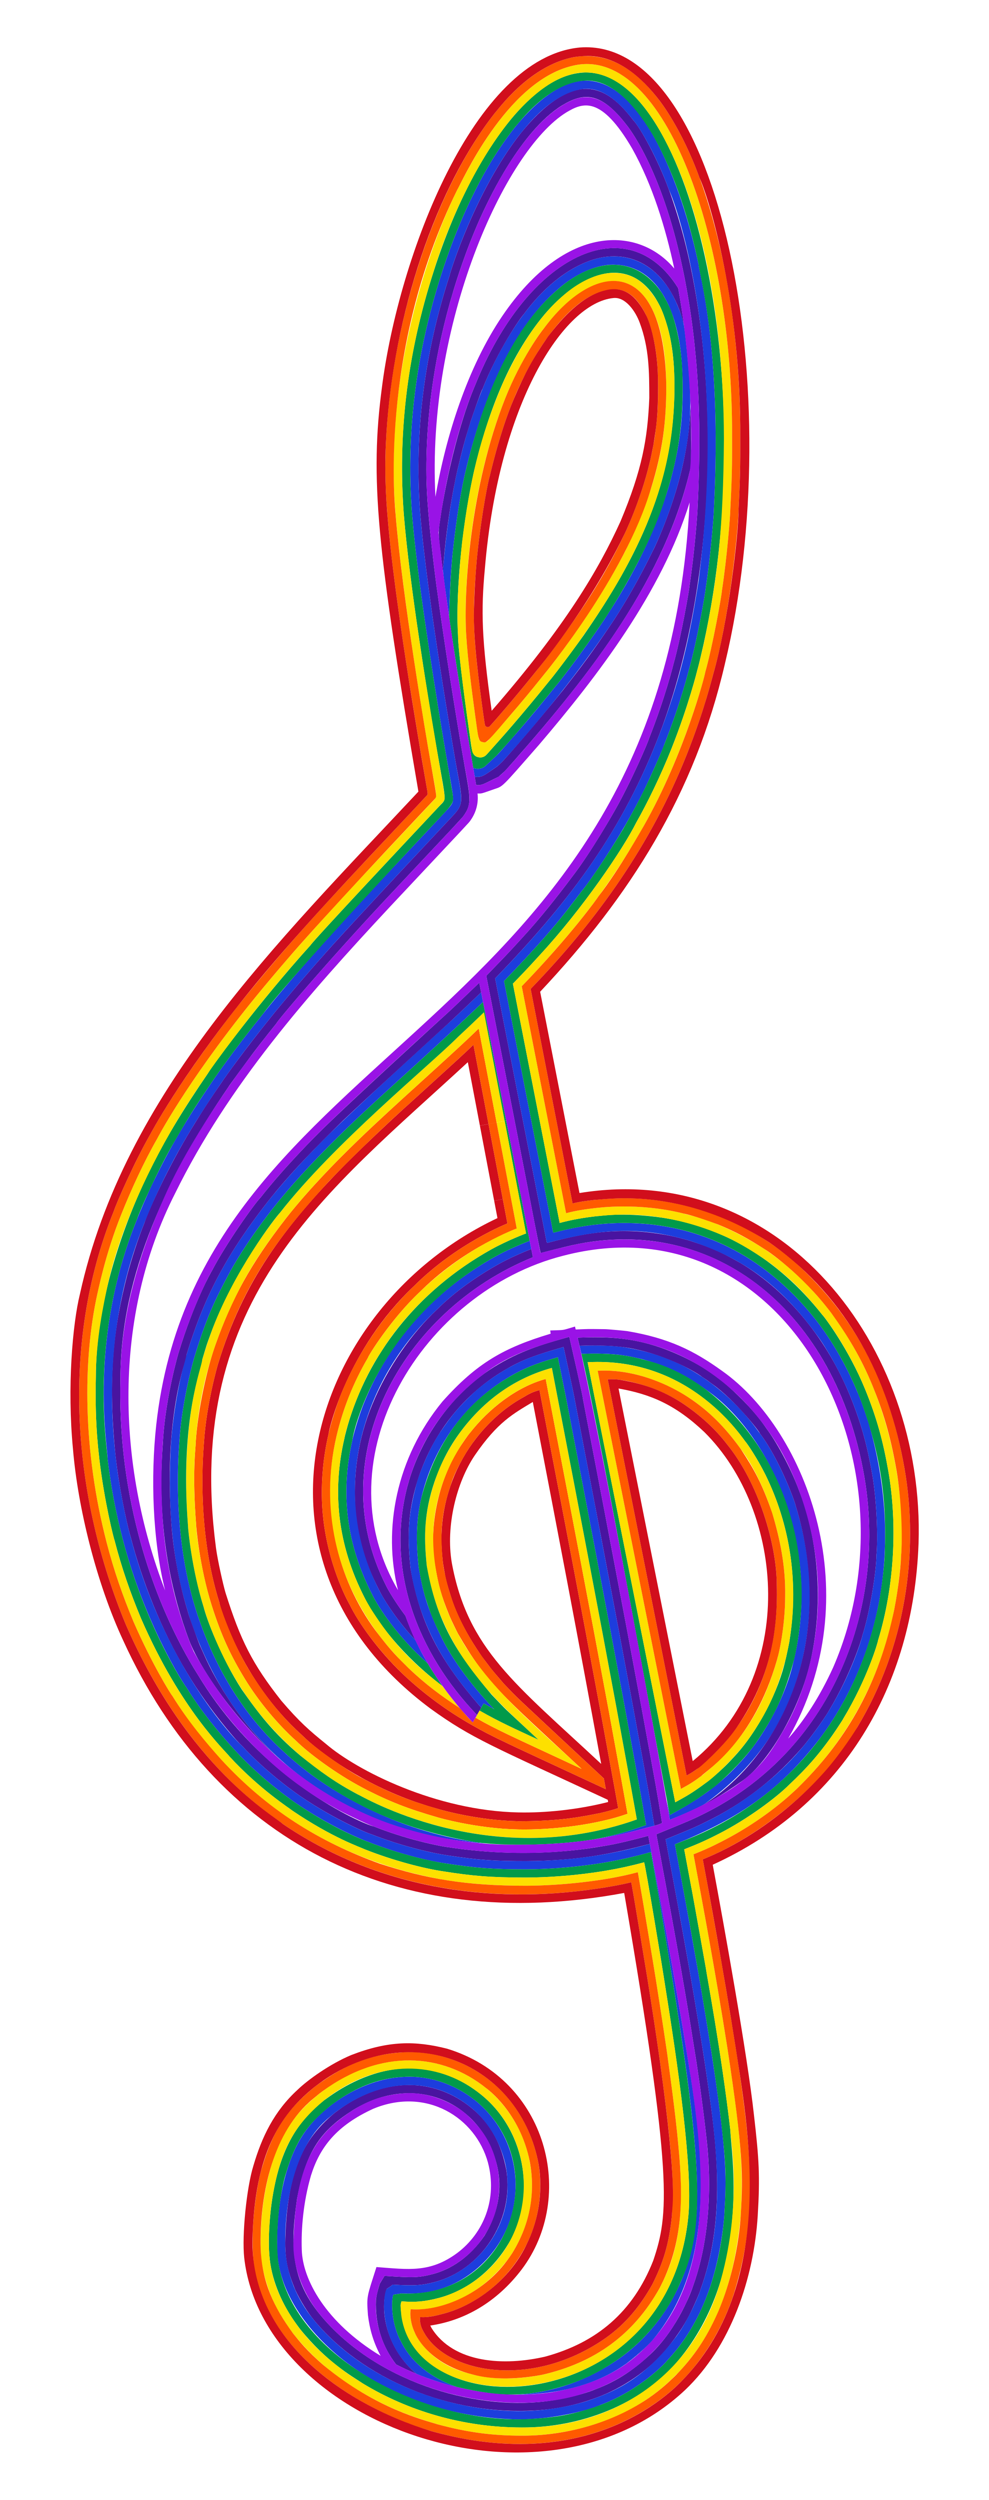 <?xml version="1.0" encoding="utf-8"?>

<!DOCTYPE svg PUBLIC "-//W3C//DTD SVG 1.1//EN" "http://www.w3.org/Graphics/SVG/1.1/DTD/svg11.dtd">
<svg version="1.1" id="Layer_1" xmlns="http://www.w3.org/2000/svg" xmlns:xlink="http://www.w3.org/1999/xlink" x="0px" y="0px"
	 viewBox="0 0 658.181 1662.731" enable-background="new 0 0 658.181 1662.731" xml:space="preserve">
<title>Layer 1</title>
<g>
	<path fill="none" d="M244.599,1536.127c-0.645-9.145,0.399-10.843,5.925-28.24c20.888,1.542,28.076,2.695,41.7-2.538
		c16.667-6.693,29.93-22.508,33.42-40.443c9.33-46.449-40.392-89.884-92.711-53.523c-10.07,7.343-17.794,14.223-24.306,30.823
		c-4.111,12.079-4.888,16.52-6.513,27.866c-2.349,23.295-1.544,29.835,0.961,39.254c6.084,23.303,28.183,44.321,49.852,57.404
		c0,0,0.136,0.083,0.382,0.231C247.817,1556.688,245.358,1546.899,244.599,1536.127z"/>
	<path fill="none" d="M411.637,923.519l-0.002-0.009C411.631,923.494,411.635,923.511,411.637,923.519z"/>
	<path fill="none" d="M289.799,330.476c15.082-89.474,64.667-179.603,128.203-170.017c12.862,2.367,23.768,9.837,30.724,18.148
		c-6.011-28.162-17.149-65.044-33.597-88.691c-4.735-7.029-14.575-18.757-22.938-19.819
		C354.81,65.408,282.512,196.239,289.799,330.476z"/>
	<path fill="none" d="M321.572,396.3c-0.499,11.391-1.802,23.565,5.649,76.464c5.678-6.518,13.568-15.877,20.386-24.251
		c74.456-92.558,85.201-145.085,84.412-196.565c-0.348-23.26-7.211-60.005-29.182-52.797c-29.32,9.807-52.13,55.913-61.752,85.188
		C329.261,319.856,323.29,356.856,321.572,396.3z"/>
	<path fill="none" d="M331.089,810.184l0.068-0.032C331.26,810.104,331.174,810.137,331.089,810.184z"/>
	<path fill="none" d="M335.457,745.66l-4.976,0.943v0l-5.753,1.091l0,0l-5.364,1.017l-8.031-42.237c0,0,0.002,0.01,0.004,0.02
		c-82.838,76.622-168.013,140.154-170.65,270.46c-1.008,47.576,6.825,92.658,31.772,133.584
		c41.171,67.718,135.936,112.587,232.257,88.034c-0.09-0.495-0.179-0.988-0.268-1.477c-65.577-30.502-101.848-44.701-133.663-73.242
		c-113.817-101.089-59.28-257.308,60.271-313.653l-2.184-11.485l5.751-1.1v0l4.348-0.832l-4.737,0.901l0,0l-5.364,1.02
		l-9.503-49.972c2.018-0.384,15.73-2.991,17.529-3.333l-0.002-0.011L335.457,745.66L335.457,745.66z"/>
	<path fill="none" d="M400.092,1173.238c-15.944-86.906-28.61-152.92-45.516-240.746c-10.352,6.285-19.634,10.658-34.107,29.065
		c-3.489,4.038-11.958,18.503-14.479,26.526c-3.528,10.564-7.418,22.797-6.068,44.273c2.925,28.237,11.021,44,25.505,66.032
		C342.588,1120.557,337.916,1115.264,400.092,1173.238z"/>
	<path fill="none" d="M362.134,839.106c-3.216,1.306-12.335,4.937-13.535,5.512c-83.611,39.84-129.194,135.465-83.725,213.06
		c-2.267-9.039-3.135-19.332-3.452-22.36c-1.719-25.557,2.186-42.43,8.337-60.591c7.145-21.731,25.487-47.105,45.261-62.466
		c19.05-14.184,29.307-18.537,51.431-25.175c-0.091-0.718-0.183-1.435-0.274-2.153c10.476-0.4,6.964,0.183,16.493-2.604
		c0.153,0.653,0.305,1.305,0.458,1.957c0.122-0.005,2.906-0.111,6.572-0.251c132.911-4.911,199.721,159.237,134.841,272.379
		c85.552-97.04,55.14-289.211-77.868-323.184c-23.451-4.613-43.56-5.405-72,2.041C365.224,837.68,367.853,836.866,362.134,839.106z"
		/>
	<path fill="none" d="M411.64,923.537c0,0,49.372,247.834,49.373,247.837C549.053,1099.242,514.577,941.748,411.64,923.537z"/>
	<path fill="none" d="M103.958,947.907c28.292-257.388,336.891-257.715,354.98-613.735c-18.165,58.697-60.777,115-100.25,161.238
		c-25.612,29.277-23.783,27.411-29.76,29.472c-9.206,3.174-7.972,2.95-11.126,2.896c0.7,6.24-0.821,12.568-4.853,18.132
		c-1.216,1.663,1.6-1.405-53.693,57.504C170.38,698.722,112.088,773.204,90.99,868.556c-9.197,36.644-9.723,115.221,18.91,189.358
		C102.741,1029.308,99.529,988.61,103.958,947.907z"/>
	<path fill="#1D3DDD" d="M533.913,1104.168c8.346-35.842,5.96-69.034-4.51-103.08l-0.376,0.122v0l0.376-0.122
		c0-1-10.284-30.06-23.785-47.771l-0.322,0.229l0,0l0.322-0.229c0,0-0.497-0.679-1.366-1.868
		c-10.258-14.097-22.739-26.204-37.17-35.733l-0.217,0.331l0,0l0.217-0.331c0,0-0.711-0.469-1.955-1.288
		c-16.102-10.23-31.11-15.14-48.639-18.15c-10.149-1.731-23.167-1.414-30.829-1.161c0.427,1.827,0.849,3.63,1.262,5.399
		c8.831-0.356,20.025-0.338,28.745,1.16l-0.059,0.391l0,0l0.06-0.391c1.447,0,10.881,2.168,11.882,2.396
		c18.069,5.125,28.025,9.998,43.222,20.891c40.145,28.145,75.787,100.738,57.832,177.939c-0.328,1.381-0.515,2.17-0.516,2.17
		l-0.383-0.097c0,0,0.105,0.026,0.383,0.097c-4.505,21.09-18.745,49.631-36.389,68.067c-13.754,15.203-28.645,24.659-45.938,34.102
		c-0.735-3.391-1.467-6.773-2.165-9.991c0.673,4.11,1.402,8.566,2.16,13.199c1.001-0.414,18.566-7.389,23.291-10.653
		C500.754,1176.93,523.656,1147.311,533.913,1104.168z"/>
	<path fill="#019A4A" d="M472.157,1190.838c4.082-2.227,21.684-18.307,30.89-31.515c13.192-18.963,18.929-32.742,24.474-52.094
		c0.395-1.364,0.565-2.158,0.565-2.158l-0.383-0.097c0,0,0.105,0.026,0.383,0.097c0.502-1.004,7.727-30.797,4.7-59.51
		c-5.698-74.083-53.736-127.913-100.988-140.284c-7.796-2.211-15.133-3.602-16.133-3.602l-0.06,0.391l0,0l0.059-0.391
		c-5.66-0.972-15.315-1.701-28.745-1.16c13.321,56.993,55.873,293.039,58.838,306.725
		C456.264,1201.504,461.671,1198.531,472.157,1190.838z M444.724,1175.468c-0.761-3.819-28.188-141.496-29.361-147.384
		c0.279-0.055,0.388-0.077,0.388-0.077l-0.388,0.077l-9.795-49.169c0.279-0.056,0.388-0.077,0.388-0.077l-0.388,0.077l-9.795-49.168
		l0.388-0.078v0l-0.388,0.078c0,0-2.36-11.846-4.72-23.691c69.118-3.759,102.8,50.721,105.66,53.581l-0.323,0.229l0,0l0.323-0.229
		c0.767,1.001,6.873,9.606,12.843,21.552c15.871,32.632,22.335,69.887,15.7,111.154c-0.057,0.288-2.256,11.186-2.464,11.394
		l-0.383-0.097c0,0,0.105,0.026,0.383,0.097c-4.219,19.857-18.008,47.857-35.104,65.696c-8.091,8.985-17.918,16.433-18.26,16.644
		l-0.2-0.35h0l0.198,0.346c-9.105,6.763-13.16,8.922-20.061,12.69C447.044,1187.116,444.724,1175.469,444.724,1175.468
		c0.277-0.068,0.384-0.094,0.384-0.094L444.724,1175.468z"/>
	<path fill="#FDE000" d="M444.724,1175.468c0,0,2.32,11.648,4.641,23.295c7.419-4.051,11.2-6.108,20.061-12.69l-0.198-0.346h0
		l0.2,0.35c5.05-3.115,21.081-18.293,29.195-29.953c12.73-18.294,18.217-31.485,23.622-50.298c0.384-1.32,0.547-2.089,0.547-2.089
		l-0.383-0.097c0,0,0.105,0.026,0.383,0.097c0.069-0.069,1.703-7.535,1.726-7.661c9.388-47.536-1.315-95.164-23.434-129.928
		c-1.069-1.705-3.967-5.981-4.372-6.511l-0.323,0.229l0,0l0.323-0.229c-1.976-1.976-36.085-57.365-105.66-53.581
		c2.36,11.846,4.72,23.691,4.72,23.691l0.388-0.078v0l-0.388,0.078l9.795,49.168c0.279-0.056,0.388-0.077,0.388-0.077l-0.388,0.077
		l9.795,49.169c0.279-0.055,0.388-0.077,0.388-0.077l-0.388,0.077C416.552,1034.053,443.78,1170.732,444.724,1175.468
		c0.277-0.068,0.384-0.094,0.384-0.094L444.724,1175.468z M450.033,1174.173l-9.72-48.792c0.28-0.054,0.388-0.075,0.388-0.075
		l-0.388,0.075c-2.076-10.422-17.517-87.929-19.594-98.354c0.279-0.055,0.388-0.077,0.388-0.077l-0.388,0.077l-9.797-49.177
		c0.279-0.056,0.388-0.077,0.388-0.077l-0.388,0.077l-9.797-49.177l0.388-0.078v0l-0.388,0.078c0,0-1.686-8.463-3.372-16.926
		c32.319-1.758,58.437,16.713,60.348,17.669l-0.217,0.331l0,0l0.217-0.331c14.187,9.353,24.28,19.901,34.158,33.383l-0.323,0.229
		l0,0l0.323-0.229c16.515,21.516,30.934,61.763,30.26,98.912c-0.028,20.877-4.522,39.692-5.022,40.692l-0.383-0.097
		c0,0,0.105,0.026,0.383,0.097c0,0-0.157,0.744-0.529,2.019c-8.892,30.884-22.413,54.109-49.259,76.09
		c-0.638,0.511-1.022,0.778-1.022,0.778l-0.198-0.346l0,0l0.198,0.346c-4.418,3.285-7.095,5.103-13.532,8.56
		C451.594,1182.011,450.033,1174.173,450.033,1174.173c0.277-0.068,0.384-0.094,0.384-0.094L450.033,1174.173z"/>
	<path fill="#FF5A00" d="M450.033,1174.173c0,0,1.561,7.838,3.123,15.676c6.441-3.459,9.119-5.279,13.532-8.56l-0.198-0.346l0,0
		l0.198,0.346c4.347-4.347,34.798-23.093,50.281-76.868c0.372-1.275,0.529-2.019,0.529-2.019l-0.383-0.097
		c0,0,0.105,0.026,0.383,0.097c0.5-1.001,4.994-19.804,5.022-40.692c0.356-19.626-3.388-38.239-8.694-55.554
		c-6.805-19.844-12.211-29.142-20.38-41.651c-0.726-1.108-1.186-1.707-1.186-1.707l-0.323,0.229l0,0l0.323-0.229
		c-9.881-13.486-19.975-24.031-34.158-33.383l-0.217,0.331l0,0l0.217-0.331c-1-0.5-27.689-19.445-60.348-17.669
		c1.686,8.463,3.372,16.926,3.372,16.926l0.388-0.078v0l-0.388,0.078l9.797,49.177c0.279-0.056,0.388-0.077,0.388-0.077
		l-0.388,0.077l9.797,49.177c0.279-0.055,0.388-0.077,0.388-0.077l-0.388,0.077c2.076,10.422,17.517,87.929,19.594,98.354
		c0.28-0.054,0.388-0.075,0.388-0.075l-0.388,0.075L450.033,1174.173c0.277-0.068,0.384-0.094,0.384-0.094L450.033,1174.173z
		 M445.673,1124.34c0.28-0.054,0.388-0.075,0.388-0.075L445.673,1124.34c-2.077-10.425-17.52-87.947-19.597-98.372
		c0.279-0.055,0.388-0.077,0.388-0.077l-0.388,0.077c-2.017-10.125-19.595-98.359-21.622-108.533
		c2.797-0.152,6.129-0.068,8.746,0.433l-0.059,0.391l0,0l0.06-0.391c1,0,21.079,2.818,40.279,15.033
		c13.268,8.782,23.073,18.276,29.96,27.257c20.573,25.004,33.498,65.61,33.498,94.143l-0.395,0.016l0,0l0.395-0.016
		c1.292,49.532-15.09,91.201-52.459,121.8c-0.33,0.265-0.529,0.403-0.529,0.403l-0.198-0.346l0,0l0.198,0.346
		c-2.286,1.7-3.672,2.641-7.002,4.429C455.72,1174.772,447.194,1131.977,445.673,1124.34z"/>
	<path fill="#D10E1C" d="M456.947,1180.934c3.35-1.799,4.737-2.745,7.002-4.429l-0.198-0.346l0,0l0.198,0.346
		c1,0,17.42-14.663,25.827-26.783c20.782-29.859,28.084-60.045,27.161-95.42l-0.395,0.016l0,0l0.395-0.016
		c0-27.47-12.348-68.438-33.498-94.143c-6.947-9.06-16.782-18.534-29.96-27.257c-12.723-8.094-25.264-12.373-38.36-14.7
		c-1.22-0.212-1.918-0.333-1.918-0.333l-0.06,0.391l0,0l0.059-0.391c-2.611-0.5-5.937-0.586-8.746-0.433
		c2.025,10.163,19.617,98.473,21.622,108.533c0.279-0.055,0.388-0.077,0.388-0.077l-0.388,0.077
		c2.077,10.425,17.52,87.947,19.597,98.372c0.28-0.054,0.388-0.075,0.388-0.075l-0.388,0.075
		C447.195,1131.98,455.721,1174.779,456.947,1180.934z M411.635,923.511l0.002,0.009
		C411.632,923.498,411.633,923.501,411.635,923.511z M411.64,923.537c21.353,3.778,37.865,10.753,57.101,28.977
		c53.26,52.801,62.517,161.307-7.728,218.86C461.009,1171.356,411.64,923.537,411.64,923.537z"/>
	<path fill="#4914A0" d="M384.395,889.709c0.425,1.819,0.847,3.623,1.264,5.407c11.517-0.38,26.277-0.44,39.211,2.744
		c24.265,5.544,41.212,16.854,42.213,17.855l-0.217,0.331l0,0l0.217-0.331c5.205,3.438,2.581,1.732,6.966,4.881
		c14.996,10.543,31.569,31.72,31.569,32.72l-0.322,0.229l0,0l0.322-0.229c13.597,17.837,23.785,46.77,23.785,47.771l-0.376,0.122v0
		l0.376-0.122c27.411,89.134-8.886,165.958-61.484,199.45c4.042-2.071,9.771-4.529,26.486-16.294
		c17.572-12.466,39.656-49.586,46.167-84.914c7.665-38.923,2.685-78.821-8.829-108.029c-6.004-16.274-15.613-33.174-21.672-41.144
		l-0.323,0.229v0l0.322-0.229c-6.716-10.075-16.616-20.252-25.679-28.274c-11.303-9.972-26.28-19.033-44.591-25.517
		C417.913,888.785,400.13,889.18,384.395,889.709z"/>
	<path fill="#D10E1C" d="M328.871,798.703c0.614-0.117,5.12-0.974,5.752-1.094l-9.502-49.972c-0.626,0.119-5.169,0.983-5.752,1.094
		L328.871,798.703z"/>
	<path fill="#4914A0" d="M332.077,840.66l-0.189-0.347v0L332.077,840.66c-14.57,8.133-29.417,18.467-41.356,30.406l-0.275-0.284l0,0
		l0.275,0.284c-16.478,15.502-32.818,38.184-43.07,63.303c-9.356,22.595-13.068,46.811-10.91,72.69
		c2.308,18.224,5.751,31.342,15.387,50.223l-0.349,0.185l0,0l0.349-0.185c3.339,7.032,13.044,21.8,24.376,33.688
		c-2.145-4.37-5.467-12.608-6.678-16.262c-6.399-8.507-11.376-16.816-12.875-19.984l-0.349,0.185l0,0l0.349-0.185
		c-43.095-84.535,9.786-182.81,97.703-218.504c-0.36-1.84-0.718-3.675-1.073-5.49C346.726,833.416,338.498,837.083,332.077,840.66z"
		/>
	<path fill="#1D3DDD" d="M329.47,835.862l-0.189-0.347l0,0L329.47,835.862c-41.331,23.06-70.581,56.506-86.882,96.463
		c-4.471,10.804-7.965,24.333-7.965,25.164l-0.385-0.089c0,0,0.106,0.024,0.385,0.089c-8.193,34.704-4.343,69.001,12.682,102.351
		l-0.349,0.185l0,0l0.349-0.185c4.433,9.297,17.378,28.985,37.419,46.657c-4.935-8.587-3.705-6.328-8.219-15.528
		c-11.983-12.571-21.478-27.583-24.376-33.688l-0.349,0.185l0,0l0.349-0.185c-33.556-65.748-10.901-139.653,38.593-186.215
		l-0.275-0.284l0,0l0.275,0.284c11.808-11.808,26.571-22.154,41.356-30.406l-0.189-0.347v0l0.189,0.347
		c6.376-3.551,14.533-7.198,21.505-9.931c-0.36-1.841-0.716-3.659-1.066-5.45C344.933,828.257,336.788,831.789,329.47,835.862z
		 M236.778,1009.247l-0.156,0.019C236.622,1009.266,236.623,1009.266,236.778,1009.247z"/>
	<path fill="#D10E1C" d="M328.873,798.715l2.184,11.485c-124.658,58.752-178.768,226.482-44.556,326.271
		c27.686,19.978,41.235,24.943,117.948,60.625c0.089,0.49,0.178,0.983,0.268,1.477c-20.364,5.191-42.253,7.308-59.65,6.928
		c-55.026-1.092-107.579-27.958-128.054-45.495c-11.244-9.075-17.716-14.705-29.807-28.818
		c-19.418-24.625-27.16-40.307-37.088-71.689c-1.541-5.084-5.311-21.769-6.39-30.018c-22.027-166.813,75.248-237.554,167.61-322.985
		c-0.002-0.01-0.004-0.02-0.004-0.02l8.031,42.237c3.328-0.631,2.37-0.449,5.753-1.091l-8.478-44.583l-0.358,0.232l0,0l0.358-0.232
		c0,0-0.774-4.068-1.547-8.136c-7.304,6.966-5.397,5.256-43.557,39.952l0.267,0.292l0,0l-0.266-0.292
		c-1,0.75-25.232,23.042-41.918,39.805c-40.848,41.518-67.945,78.172-84.556,132.665l0.38,0.109l0,0l-0.38-0.109
		c0,0-7.689,26.041-9.369,52.489c0.207,0.017,0.394,0.032,0.394,0.032l-0.394-0.032c0,2.208-5.718,55.233,10.26,105.942l0.378-0.116
		l0,0l-0.378,0.116c0,1.581,14,51.512,54.798,88.132l0.268-0.291h0l-0.268,0.291c12.653,12.653,41.186,32.684,76.097,44.746
		c9.687,3.185,6.497,2.201,16.058,4.95l0.103-0.382l0,0l-0.103,0.382c0,0,24.623,7.221,52.059,7.774l0.007-0.395l0,0l-0.007,0.395
		c21.689,0,35.988-1.657,52.647-5.074l-0.083-0.387l0,0l0.083,0.387c0.672,0,9.106-1.997,13.78-3.654
		c-1.373-7.605-2.746-15.21-2.746-15.21l-0.389,0.071c0,0,0.107-0.019,0.389-0.071l-9.238-50.351l-0.389,0.072
		c0,0,0.107-0.02,0.389-0.072c-11.553-61.8-7.231-38.84-18.947-100.658l-0.087,0.017l0.087-0.017
		c-7.468-39.063-10.398-54.466-21.449-111.836c-4.734,1.303-6.788,2.544-8.789,3.643l0.188,0.348l0,0l-0.188-0.348
		c-1,1-17.144,7.713-33.264,28.334l0.312,0.243l0,0l-0.312-0.243c-13.067,16.648-21.712,38.311-22.998,61.047
		c-0.632,9.635,0.394,17.824,0.839,22.117c0.205-0.028,0.392-0.054,0.392-0.054l-0.392,0.054c0.011,0.28,1.149,6.584,1.198,6.859
		c0.727,5.454,4.686,17.141,5.247,18.852c5.952,17.069,16.732,32.298,19.411,36.362c8.525,11.042,3.061,4.584,14.575,18.036
		l0.293-0.266h0l-0.293,0.266c11.28,11.707,0.199,1.13,66.63,63.071c1.205,6.566,0.933,5.081,1.31,7.16
		c-68.417-31.832-74.607-34.348-89.447-42.855l-0.197,0.343h0l0.197-0.343c-15.81-8.993-31.951-20.693-45.702-33.805l-0.273,0.286
		l0,0l0.273-0.286c-16.806-16.054-29.78-34.644-35.189-45.876l-0.349,0.185l0,0l0.349-0.185c0,0-13.309-22.416-17.504-55.686
		l-0.392,0.047v0l0.392-0.047c0-1.043-4.203-25.974,3.335-58.04l-0.385-0.089c0,0,0.106,0.025,0.385,0.089
		c0-2.348,12.246-56.408,56.877-98.428l-0.275-0.284v0l0.275,0.284c28.353-28.354,62.152-41.6,62.152-41.6
		c-0.027-0.141-3.071-16.148-3.071-16.148L328.873,798.715z M308.722,1082.249l0.339-0.176l0,0L308.722,1082.249z M300.659,1039.384
		c-4.099-24.397,3.102-53.31,15.283-71.347c15.309-22.38,25.828-27.771,38.634-35.545c16.806,87.309,29.533,153.627,45.516,240.746
		C343.182,1120.175,311.182,1097.006,300.659,1039.384z M331.157,810.152l-0.068,0.032
		C331.175,810.136,331.26,810.104,331.157,810.152z"/>
	<polygon fill="#1D3DDD" points="286.651,866.856 286.651,866.856 286.706,866.913 	"/>
	<path fill="#4914A0" d="M236.778,1009.247l-0.156,0.019C236.622,1009.266,236.623,1009.266,236.778,1009.247z"/>
	<path fill="#019A4A" d="M247.305,1059.84l-0.349,0.185l0,0L247.305,1059.84c-17.028-33.357-20.873-67.654-12.682-102.351
		l-0.385-0.089c0,0,0.106,0.024,0.385,0.089c0-3.338,15.716-77.477,94.847-121.627l-0.189-0.347l0,0l0.189,0.347
		c8.043-4.477,16.498-8.012,23.046-10.583c-3.376-17.269-12.369-63.26-15.618-79.881l-1.049,0.199l9.501,49.965h0
		c0.007,0.039,4.716,24.802,4.724,24.841c0,0-12.008,4.431-23.21,10.661l-0.189-0.347l0,0l0.189,0.347
		c-50.044,27.92-82.109,70.848-95.432,116.936c-0.127,0.471-2.127,7.712-2.127,8.256l-0.385-0.089c0,0,0.106,0.024,0.385,0.089
		c-8.322,35.302-4.855,70.853,13.178,106.143l-0.349,0.185l0,0l0.349-0.185c7.433,15.537,25.439,39.006,52.051,59.126
		c-0.867-1.142-7.147-10.397-9.809-15.028C265.323,1089.389,252.07,1069.835,247.305,1059.84z M286.651,866.856l0.055,0.057
		L286.651,866.856L286.651,866.856z"/>
	<path fill="#FDE000" d="M246.687,1069.829c-0.76-1.26-3.723-6.422-4.205-7.43l-0.349,0.185l0,0l0.349-0.185
		c-16.784-32.845-22.119-68.212-13.178-106.143l-0.385-0.089c0,0,0.106,0.024,0.385,0.089c0-1,6.962-31.088,24.702-57.648
		c15.786-25.127,40.717-49.612,72.857-67.543l-0.189-0.347l0,0l0.189,0.347c11.21-6.235,23.21-10.661,23.21-10.661
		c-0.007-0.039-4.716-24.802-4.724-24.841h0l-9.501-49.965l0,0l-5.364,1.02c0.004,0.021,13.396,70.446,13.399,70.466
		c0,0-27.647,9.444-58.148,36.26c-0.109,0.099-6.398,5.797-6.398,5.945l-0.275-0.284l0,0l0.275,0.284
		c-18.741,17.642-34.518,42.802-34.518,43.802l-0.341-0.2l0,0l0.341,0.2c-9.745,16.659-16.562,33.835-20.834,51.933l-0.385-0.089
		c0,0,0.106,0.025,0.385,0.089c-11.089,47.064-1.762,92.703,28.992,133.613c9.658,12.412,17.818,19.808,18.818,20.808l-0.273,0.286
		h0l0.273-0.286c11.538,11.008,22.223,18.886,34.299,26.709c-5.176-6.029-4.054-4.738-11.562-14.628
		C268.629,1101.941,257.059,1085.956,246.687,1069.829z"/>
	<path fill="#FF5A00" d="M271.796,1109.444l-0.273,0.286h0L271.796,1109.444c-6.685-6.685-11.146-10.604-21.977-25.01
		c-25.131-34.204-37.263-80.904-25.834-129.412l-0.385-0.089c0,0,0.106,0.025,0.385,0.089c4.268-18.08,11.08-35.258,20.834-51.933
		l-0.341-0.2l0,0l0.341,0.2c0-1,15.376-25.783,34.518-43.802l-0.275-0.284l0,0l0.275,0.284c0,0,0.628-0.607,1.726-1.67
		c29.288-28.357,62.82-40.535,62.82-40.535c0-0.001-13.292-69.901-13.399-70.466l0,0l-5.752,1.094c0,0,0.107-0.02,0.388-0.074
		l9.502,49.972l-0.388,0.074c0,0,4.699-0.894,4.737-0.901l-4.348,0.832c0.028,0.145,3.043,16.001,3.071,16.148
		c0,0-33.835,13.283-62.152,41.6l-0.275-0.284v0l0.275,0.284c-18.213,17.148-36.451,42.132-48.143,70.83
		c-4.92,11.906-8.733,26.686-8.733,27.598l-0.385-0.089c0,0,0.106,0.025,0.385,0.089c-7.551,32.121-3.335,57.04-3.335,58.04
		l-0.392,0.047v0l0.392-0.047c4.215,33.433,17.504,55.686,17.504,55.686l-0.349,0.185l0,0l0.349-0.185
		c7.325,15.212,22.586,33.836,35.189,45.876l-0.273,0.286l0,0l0.273-0.286c13.852,13.207,30.031,24.891,45.702,33.805l-0.197,0.343
		h0l0.197-0.343c14.831,8.503,20.998,11.009,89.447,42.855c-0.377-2.08-0.105-0.594-1.31-7.16
		c-67.652-63.078-54.725-50.714-66.63-63.071l0.293-0.266h0l-0.293,0.266c-6.142-7.176-21.694-24.226-32.47-50.612
		c-5.847-14.814-7.922-28.497-7.961-29.498c0.205-0.028,0.392-0.054,0.392-0.054l-0.392,0.054
		c-2.347-22.622-0.509-35.133,5.695-53.653c1.986-6.268,8.565-19.449,16.464-29.512l0.312,0.243l0,0l-0.312-0.243
		c16.072-20.559,32.264-27.334,33.264-28.334l0.188,0.348l0,0l-0.188-0.348c2.018-1.109,4.062-2.342,8.789-3.643
		c11.291,58.615,14.11,73.447,21.449,111.836l-0.087,0.017l0.087-0.017c11.715,61.818,7.395,38.864,18.947,100.658l-0.389,0.072
		c0,0,0.107-0.02,0.389-0.072l9.238,50.351l-0.389,0.071c0,0,0.107-0.019,0.389-0.071c0,0,1.373,7.605,2.746,15.21
		c-4.596,1.63-13.321,3.654-13.78,3.654l-0.083-0.387l0,0l0.083,0.387c-16.659,3.417-30.919,5.074-52.647,5.074l0.007-0.395l0,0
		l-0.007,0.395c-27.436-0.553-52.059-7.774-52.059-7.774l0.103-0.382l0,0l-0.103,0.382c-22.335-6.42-33.672-11.254-51.24-20.492
		c-8.869-4.336-31.089-19.377-40.915-29.203l0.268-0.291h0l-0.268,0.291c-14.478-12.995-25.576-27.678-35.791-44.396
		c-11.649-19.855-19.007-42.736-19.007-43.736l0.378-0.116l0,0l-0.378,0.116c-15.903-50.471-10.26-103.231-10.26-105.942
		c0.207,0.017,0.394,0.032,0.394,0.032l-0.394-0.032c1.68-26.449,9.369-52.489,9.369-52.489l0.38,0.109l0,0l-0.38-0.109
		c15.708-51.53,38.982-83.8,74.111-121.892c23.869-24.856,51.362-49.827,52.363-50.577l0.266,0.292l0,0l-0.267-0.292
		c38.845-35.318,36.635-33.35,43.557-39.952c0.773,4.068,1.547,8.136,1.547,8.136l-0.358,0.232l0,0l0.358-0.232l8.478,44.583
		l-0.389,0.074c0,0,5.707-1.082,5.753-1.091c0,0-8.893-46.768-8.894-46.77l-0.358,0.232v0l0.358-0.232c0,0-1.497-7.871-2.993-15.742
		c-6.712,6.448-5.339,5.14-11.771,11.163l0.146,0.404l0,0l-0.146-0.404c-1.672,1.672-37.49,34.223-38.969,35.567l0.267,0.292l0,0
		l-0.266-0.292c-12.604,11.553-26.112,23.917-40.436,38.307l0.28,0.279v0l-0.28-0.279c0,0-21.247,20.954-36.912,40.975l0.31,0.246v0
		l-0.31-0.246c-24.254,31.183-36.271,53.897-46.909,83.69c-5.514,15.105-11.938,43.416-13.347,65.58
		c0.207,0.017,0.394,0.032,0.394,0.032l-0.394-0.032c0,4.223-2.448,19.617,0.268,54.657l0.394-0.035v0l-0.394,0.035
		c0,1.001,2.123,27.621,10.216,53.33l0.378-0.116l0,0l-0.378,0.116c6.548,20.76,12.95,34.127,22.104,49.134l0.094-0.058
		l-0.094,0.058c9.638,15.83,22.746,31.101,34.217,41.411l0.268-0.291l0,0l-0.268,0.291c7.555,7.554,25.896,21.505,44.054,31.06
		l0.186-0.349l0,0l-0.186,0.349c17.878,9.41,30.986,14.313,50.374,19.888l0.103-0.382h0l-0.103,0.382c0,0,25.189,7.393,53.389,7.962
		l0.007-0.395l0,0l-0.007,0.395c22.121,0.466,51.798-2.976,72.747-10.407c-4.562-25.301-1.746-9.861-12.841-70.337l-0.389,0.072v0
		l0.389-0.072l-9.413-50.35l-0.389,0.073v0l0.389-0.073c-11.709-61.784-7.34-38.829-19.159-100.658l-0.388,0.074v0l0.388-0.074
		l-9.673-50.319l-0.388,0.075c0,0,0.107-0.021,0.388-0.075c0,0-1.691-8.78-3.383-17.56c-19.676,5.415-37.958,19.977-50.497,36.009
		l0.312,0.243l0,0l-0.312-0.243c-0.536,0.268-5.908,8.257-6.245,8.752c-13.684,20.373-21.428,51.964-16.952,79.03
		c2.456,13.629,3.525,18.728,9.735,33.93c1.161,2.87,5.253,11.119,5.588,11.676c19.23,33.33,28.442,39.774,82.255,89.949
		c-49.248-22.92-56.42-25.943-70.581-34.061l0,0l-1.831,3.177c-4.516-4.711-2.671-2.67-8.527-9.49
		C294.019,1128.33,283.371,1120.488,271.796,1109.444z"/>
	<path fill="#4914A0" d="M319.179,1137.737L319.179,1137.737l1.123-1.948l-1.239-1.286l0.293-0.266l0,0l-0.293,0.266
		c-25.322-29.523-39.045-52.694-45.825-91.229c-0.062-0.381-0.073-0.588-0.073-0.588c0.205-0.028,0.392-0.054,0.392-0.054
		l-0.392,0.054c-2.188-20.976-1.824-38.341,5.557-60.383c17.992-53.261,59.929-72.116,61.114-73.301l0.188,0.348l0,0l-0.188-0.348
		c11.641-6.365,23.055-9.518,35.219-13.076c0.504,2.324,7.562,34.544,7.562,35.72l-0.388,0.075v0l0.388-0.075
		c17.899,93.113,18.05,94.083,28.844,151.041l-0.388,0.073c0,0,0.107-0.02,0.388-0.073l9.421,50.397l-0.389,0.072
		c0,0,0.107-0.02,0.389-0.072c12.65,68.953,9.616,52.019,14.589,81.252c3.053-0.816,1.957-0.445,5.157-1.767
		c-4.666-28.039-1.915-12.549-14.377-80.48l-0.389,0.072c0,0,0.107-0.02,0.389-0.072l-9.424-50.412l-0.389,0.073
		c0,0,0.107-0.02,0.389-0.073c-13.904-73.365-14.777-77.861-28.848-151.063l-0.388,0.075v0l0.388-0.075
		c0-1.809-7.482-34.274-9.116-41.486c-21.96,6.424-63.376,15.382-93.255,65.048c-6.79,11.62-11.501,23.059-14.536,34.651
		c0.275,0.073,0.382,0.101,0.382,0.101l-0.382-0.101c-14.439,55.482,6.719,110.493,46.39,151.891L319.179,1137.737z"/>
	<path fill="#FDE000" d="M387.034,1176.528c-41.833-39.005-80.957-68.857-94.705-121.62c-7.167-29.763-4.987-55.239,8.007-82.125
		c4.981-9.855,10.235-17.023,11.088-18.023c0.782-0.998,1.229-1.568,1.23-1.568l0.312,0.243l0,0l-0.312-0.243
		c13.068-16.708,31.214-30.702,50.497-36.009c1.691,8.78,3.383,17.56,3.383,17.56l-0.388,0.075c0,0,0.107-0.021,0.388-0.075
		l9.673,50.319l-0.388,0.074v0l0.388-0.074c11.808,61.771,7.44,38.818,19.159,100.658l-0.389,0.073v0l0.389-0.073l9.413,50.35
		l-0.389,0.072v0l0.389-0.072c10.886,59.338,8.166,44.408,12.841,70.337c-20.911,7.418-50.592,10.874-72.747,10.407l0.007-0.395l0,0
		l-0.007,0.395c-28.201-0.569-53.389-7.962-53.389-7.962l0.103-0.382h0l-0.103,0.382c-19.374-5.571-32.485-10.473-50.374-19.888
		l0.186-0.349l0,0l-0.186,0.349c-17.892-9.415-36.319-23.325-44.054-31.06l0.268-0.291l0,0l-0.268,0.291
		c-11.403-10.248-24.524-25.49-34.217-41.411l0.094-0.058l-0.094,0.058c-10.574-17.335-16.405-31.066-22.104-49.134l0.378-0.116l0,0
		l-0.378,0.116c-6.52-20.71-10.216-47.212-10.216-53.33l0.394-0.035v0l-0.394,0.035c-2.763-35.653-0.268-49.67-0.268-54.657
		c0.207,0.017,0.394,0.032,0.394,0.032l-0.394-0.032c2.398-37.726,13.208-71.34,30.031-103.819
		c8.963-17.317,21.093-33.71,30.225-45.451l0.31,0.246v0l-0.31-0.246c15.665-20.021,36.912-40.975,36.912-40.975l0.28,0.279v0
		l-0.28-0.279c13.972-14.036,26.715-25.729,40.436-38.307l0.266,0.292l0,0l-0.267-0.292c1.644-1.495,37.301-33.899,38.969-35.567
		l0.146,0.404l0,0l-0.146-0.404c6.432-6.022,5.058-4.714,11.771-11.163c1.497,7.871,2.993,15.742,2.993,15.742l-0.358,0.232v0
		l0.358-0.232l8.894,46.77c0.463-0.088,4.784-0.907,5.364-1.017c-1.458-7.669-12.406-65.239-13.749-72.305
		c-9.799,9.413-7.757,7.47-17.288,16.398l0.146,0.404v0l-0.146-0.404c-18.727,18.727-82.264,70.646-118.579,117.03l0.31,0.246l0,0
		l-0.31-0.246c-1,1-15.399,19.271-26.51,38.69c-12.927,22.586-18.794,38.044-25.154,58.914l0.38,0.109v0l-0.38-0.109
		c0,2.229-14.873,40.647-9.484,110.204l0.394-0.035v0l-0.394,0.035c0,1.259,2.2,28.253,10.436,54.448l0.378-0.116l0,0l-0.378,0.116
		c1.247,4.988,5.395,15.562,5.778,16.564c18.505,47.181,52.897,84.913,97.245,108.252l0.186-0.349l0,0l-0.186,0.349
		c1,0,86.001,51.628,185.304,16.405c-2.226-12.359-4.452-24.718-4.452-24.718l-0.389,0.071c0,0,0.107-0.019,0.389-0.071
		c-11.351-61.87-7.096-38.897-18.661-100.76l-0.389,0.073l0,0l0.389-0.073c-11.711-61.797-7.341-38.838-19.162-100.675l-0.373,0.072
		l0.373-0.072c-11.631-60.507-8.355-43.475-14.281-74.237c-24.266,6.678-43.922,20.851-58.942,40.041l0.312,0.243l0,0l-0.312-0.243
		c-8.722,11.136-15.813,25.35-18.094,32.444c-6.911,20.549-8.817,34.427-6.267,58.917c0.205-0.028,0.392-0.054,0.392-0.054
		l-0.392,0.054c0.046,1,2.217,15.801,8.635,32.052c15.9,38.897,39.413,59.455,65.545,83.821
		c-15.525-7.227-25.978-11.88-38.984-19.335l0,0c-2.043,3.545-1.446,2.509-2.727,4.73
		C330.616,1150.585,337.795,1153.612,387.034,1176.528z"/>
	<polygon fill="#FF5A00" points="308.722,1082.249 309.061,1082.073 309.061,1082.073 	"/>
	<path fill="#1D3DDD" d="M420.883,1133.083l-0.389,0.072C420.494,1133.155,420.601,1133.135,420.883,1133.083l-9.421-50.397
		l-0.388,0.073c0,0,0.107-0.02,0.388-0.073c-13.902-73.357-14.768-77.816-28.844-151.041l-0.388,0.075v0l0.388-0.075
		c0-1.253-6.889-32.616-7.562-35.72c-12.996,3.802-23.298,6.559-35.219,13.076l0.188,0.348l0,0l-0.188-0.348
		c0,0-14.109,7.388-25.573,18.253c-9.188,8.952-12.927,13.01-21.657,25.868c-7.782,11.659-14.383,29.064-15.681,34.901
		c-4.676,17.881-6.273,30.561-3.759,54.661c0.205-0.028,0.392-0.054,0.392-0.054l-0.392,0.054
		c0.054,1.002,1.864,12.905,6.025,25.569c9.172,27.737,22.574,46.079,39.873,66.248l0.293-0.266l0,0l-0.293,0.266l1.239,1.286
		l1.604-2.782c2.321,1.33,4.669,2.614,7.029,3.876c-16.505-17.133-28.604-34.555-34.761-47.077l0.351-0.182l0,0l-0.351,0.182
		c-10.423-21.24-12.656-31.098-15.529-47.298c-0.06-0.366-0.07-0.565-0.07-0.565c0.205-0.028,0.392-0.054,0.392-0.054l-0.392,0.054
		c-2.098-20.124-1.764-36.739,5.326-57.908c9.484-28.133,29.133-54.132,58.533-70.229l0.188,0.348l0,0l-0.188-0.348
		c9.787-5.355,18.689-8.204,28.814-11.081c5.611,27.628,6.008,29.954,6.008,29.954l-0.388,0.075v0l0.388-0.075l9.674,50.326
		l-0.388,0.074c0,0,0.107-0.021,0.388-0.074c11.824,61.85,7.452,38.884,19.166,100.693l-0.388,0.073v0l0.388-0.073l9.418,50.381
		l-0.389,0.072c0,0,0.107-0.02,0.389-0.072l9.249,50.416l-0.389,0.071v0l0.389-0.071c1.869,10.315,0.885,4.771,5.211,29.415
		c-13.931,4.908-21.672,6.93-33.219,9.261c15.058-2.416,23.267-4.71,38.716-8.836
		C430.487,1185.037,433.374,1201.17,420.883,1133.083z"/>
	<path fill="#019A4A" d="M429.975,1213.91c-4.326-24.645-3.342-19.1-5.211-29.415l-0.389,0.071v0l0.389-0.071l-9.249-50.416
		l-0.389,0.072c0,0,0.107-0.02,0.389-0.072l-9.418-50.381l-0.388,0.073v0l0.388-0.073c-11.725-61.869-7.354-38.903-19.166-100.693
		l-0.388,0.074c0,0,0.107-0.021,0.388-0.074l-9.674-50.326l-0.388,0.075v0l0.388-0.075c0,0-0.397-2.326-6.008-29.954
		c-10.48,2.978-19.111,5.771-28.814,11.081l0.188,0.348l0,0l-0.188-0.348c-30.086,16.473-51.842,43.318-61.987,82.358
		c-4.115,17.622-3.231,32.74-1.871,45.78c0.205-0.028,0.392-0.054,0.392-0.054l-0.392,0.054c0.05,1,1.792,11.25,4.328,20.127
		c3.305,10.035,3.912,12.74,11.271,27.736l0.351-0.182l0,0l-0.351,0.182c5.79,11.774,17.577,29.24,34.761,47.077
		c-2.36-1.262-4.707-2.546-7.029-3.876c-2.096,3.637-1.786,3.099-2.727,4.731c13.036,7.472,23.404,12.082,38.984,19.335
		c-26.031-24.271-18.954-17.391-31.015-29.91c-23.979-27.986-36.683-49.427-43.098-85.422c-0.058-0.351-0.067-0.542-0.067-0.542
		c0.205-0.028,0.392-0.054,0.392-0.054l-0.392,0.054c-2.027-19.463-1.649-35.297,5.095-55.434
		c4.316-12.825,10.611-24.877,19.267-35.928l0.312,0.243l0,0l-0.312-0.243c15.187-19.404,34.792-33.395,58.942-40.041
		c5.924,30.75,2.647,13.72,14.281,74.237l-0.373,0.072l0.373-0.072c11.821,61.838,7.451,38.879,19.162,100.675l-0.389,0.073l0,0
		l0.389-0.073c11.559,61.832,7.304,38.859,18.661,100.76l-0.389,0.071c0,0,0.107-0.019,0.389-0.071c0,0,2.226,12.359,4.452,24.718
		c-99.422,35.265-184.304-16.405-185.304-16.405l0.186-0.349l0,0l-0.186,0.349c-15.112-7.953-25.686-15.579-38.718-26.099
		c-17.904-15.104-27.903-28.092-38.953-43.958c-14.252-21.963-23.481-47.273-25.352-54.759l0.378-0.116l0,0l-0.378,0.116
		c-7.782-24.752-10.436-51.874-10.436-54.448l0.394-0.035v0l-0.394,0.035c-5.529-71.37,9.484-105.49,9.484-110.204l0.38,0.109v0
		l-0.38-0.109c3.652-11.984,2.362-8.071,5.443-16.703c15.111-42.094,44.065-78.745,46.222-80.901l0.31,0.246l0,0l-0.31-0.246
		c36.387-46.475,99.33-97.781,118.579-117.03l0.146,0.404v0l-0.146-0.404c9.451-8.852,7.337-6.838,17.288-16.398
		c1.34,7.049,12.292,64.64,13.749,72.305l-0.388,0.074v0l1.438-0.273c-1.619-8.279-13.488-68.99-15.44-78.973
		c-48.403,46.044-72.346,65.436-101.771,95.006l0.28,0.279l0,0l-0.28-0.279c-12.1,12.152-26.203,27.179-37.731,41.895l0.31,0.246
		l0,0l-0.31-0.246c0,0-19.148,23.624-31.292,47.075l0.348,0.187v0l-0.348-0.187c0,0-1.63,3.146-4.073,7.865
		c-8.184,16.1-13.082,30.811-17.271,44.554l0.38,0.109v0l-0.38-0.109c0,0-8.141,27.742-9.95,55.686
		c0.207,0.017,0.394,0.032,0.394,0.032l-0.394-0.032c0,3.003-5.974,58.289,10.931,112.077l0.378-0.116l0,0l-0.378,0.116
		c12.833,40.624,33.794,72.352,59.366,95.371l0.268-0.291l0,0l-0.268,0.291c1.668,1.668,9.004,8.167,17.826,14.706
		c34.14,24.769,67.712,37.37,108.889,44.614c24.989,3.557,64.224,1.174,82.288-2.477
		C410.335,1220.389,418.645,1217.901,429.975,1213.91z"/>
	<path fill="#1D3DDD" d="M207.489,1180.648c-8.716-6.46-16.12-13-17.826-14.706l0.268-0.291l0,0l-0.268,0.291
		c-25.503-22.957-46.461-54.519-59.366-95.371l0.378-0.116l0,0l-0.378,0.116c-16.906-53.79-10.931-109.496-10.931-112.077
		c0.207,0.017,0.394,0.032,0.394,0.032l-0.394-0.032c1.812-27.998,9.95-55.686,9.95-55.686l0.38,0.109v0l-0.38-0.109
		c4.354-14.286,9.223-28.723,17.271-44.554c2.444-4.719,4.073-7.865,4.073-7.865l0.348,0.187v0l-0.348-0.187
		c12.157-23.476,31.292-47.075,31.292-47.075l0.31,0.246l0,0l-0.31-0.246c11.495-14.674,25.718-29.83,37.731-41.895l0.28,0.279l0,0
		l-0.28-0.279c29.317-29.461,53.495-49.082,101.771-95.006c-0.398-2.036-0.817-4.181-1.251-6.398
		c-3.388,3.254-15.486,14.807-19.433,18.482l0.146,0.405l0,0l-0.146-0.405c-0.331,0.166-64.977,58.997-84.953,79.067
		c-12.777,12.838-26.93,28.042-38.141,42.356l0.31,0.246v0l-0.31-0.246c-27.835,35.788-41.986,63.256-53.608,101.383l0.38,0.109v0
		l-0.38-0.109c0,0-7.257,23.245-10.102,56.107c-2.524,38.829-0.546,77.624,11.113,114.766l0.378-0.116l0,0l-0.378,0.116
		c0,1,7.818,26.676,23.831,52.937l0.336-0.208l0,0l-0.336,0.208c1.879,1.879,48.561,92.077,174.274,101.049
		C283.624,1221.325,243.296,1206.626,207.489,1180.648z"/>
	<path fill="#4914A0" d="M148.91,1125.114l0.336-0.208l0,0L148.91,1125.114c-8.852-14.518-11.233-20.445-15.867-30.688
		c-1.514-3.545-7.964-21.089-7.964-22.249l0.378-0.116l0,0l-0.378,0.116c-5.575-17.762-9.531-39.419-10.875-56.684
		c-5.697-73.617,9.864-110.533,9.864-114.189l0.38,0.109v0l-0.38-0.109c11.482-37.667,25.511-65.258,53.608-101.383l0.31,0.246v0
		l-0.31-0.246c15.086-19.261,33.312-37.783,50.93-54.919c16.407-15.595,72.161-66.502,72.164-66.503l0.146,0.405l0,0l-0.146-0.405
		c3.932-3.66,16.025-15.208,19.433-18.482c-0.406-2.075-0.823-4.21-1.247-6.377c-19.684,18.84-16.928,16.206-20.207,19.263
		l0.146,0.405l0,0l-0.146-0.405c0,0-68.521,62.446-86.8,80.808l0.28,0.279v0l-0.28-0.279c0,0-21.974,21.663-38.551,42.816
		l0.31,0.246l0,0l-0.31-0.246c-4.119,4.119-23.101,30.841-32.36,48.698l0.348,0.187v0l-0.348-0.187
		c-0.667,1-12.004,21.063-22.219,54.574l0.38,0.109v0l-0.38-0.109c0,0-8.438,28.486-10.337,57.818
		c0.207,0.017,0.394,0.032,0.394,0.032l-0.394-0.032c0,6.82-7.879,67.135,17.572,133.916c7.21,18.375,30.813,53.545,62.036,80.338
		C161.828,1148.5,149.91,1126.114,148.91,1125.114z"/>
	<path fill="#4914A0" d="M459.819,310.15c0.08-4.42,0.283-24.279-0.226-39.775c-0.541,13.488-2.459,27.437-5.987,42.307
		l-0.385-0.092c0,0,0.106,0.025,0.385,0.092c-6.294,26.513-17.927,51.676-18.877,53.101l-0.358-0.168v0l0.358,0.168
		c-14.425,29.639-27.538,48.617-27.538,48.617l-0.331-0.217l0,0l0.331,0.217c-13.005,19.454-20.462,29.279-32.667,44.836
		c-19.379,24.092-38.513,45.569-39.513,46.57l-0.111-0.47l0,0l0.111,0.47c-0.527,0.591-3.749,3.732-4.398,4.155
		c-8.097,5.445-9.688,7.405-14.684,6.657c0.312,1.81,0.633,3.676,0.959,5.569c3.989,0.174,4.503-0.484,11.75-4.005
		c4.105-1.994,2.792-1.283,3.55-1.887c4.958-4.459,2.552-1.988,10.101-10.446C392.851,448.407,443.108,384.53,459.819,310.15z"/>
	<path fill="#1D3DDD" d="M330.613,509.961c0.649-0.423,3.871-3.563,4.398-4.155l-0.111-0.47l0,0l0.111,0.47
		c1.001-1.001,40.102-43.419,72.18-91.406l-0.331-0.217l0,0l0.331,0.217c0,0,12.969-18.684,27.538-48.617l-0.358-0.168v0
		l0.358,0.168c0.667-1,12.331-25.529,18.877-53.101l-0.385-0.092c0,0,0.106,0.025,0.385,0.092
		c7.631-32.169,6.455-48.269,3.547-79.36c-1.836-17.586-1.932-18.353-4.291-25.115c-3.738-10.061-7.414-17.452-15.024-25.29
		c-10.903-10.841-26.123-15.456-42.795-10.341l0.111,0.379l0,0l-0.111-0.379c-18.798,5.868-34.944,20.733-46.518,36.469l0.316,0.238
		l0,0l-0.316-0.238c-1,1-16.066,21.089-27.442,49.674l0.366,0.149l0,0l-0.366-0.149c0,0-0.326,0.818-0.895,2.25
		c-8.258,21.037-11.894,35.397-15.664,51.308c0.278,0.063,0.386,0.087,0.386,0.087l-0.386-0.087c0,0-6.225,25.283-9.446,63.724
		c-0.396,4.271-0.908,1.286,3.808,34.34c0.572-26.382,2.384-42.474,2.384-42.474c0.206,0.02,0.393,0.038,0.393,0.038l-0.393-0.038
		c3.632-34.719,8.58-54.391,8.58-54.391c0.278,0.063,0.386,0.087,0.386,0.087l-0.386-0.087c10.09-42.576,28.93-93.691,62.064-121.63
		c9.308-8.02,21.443-14.732,33.649-15.718c17.354-0.967,29.878,8.417,37.657,23.464c0.717,1.392,1.127,2.187,1.127,2.187
		l-0.356,0.171l0,0l0.356-0.171c1.053,1.955,2.985,7.219,3.357,8.22c5.215,14.959,6.375,30.838,6.622,46.448l-0.396,0.004
		c0,0,0.383-0.004,0.396-0.004c0,18.346-0.65,35.522-8.193,63.351c-14.004,49.895-42.005,88.603-43.506,91.605l-0.33-0.217v0
		l0.33,0.217c-16.316,24.41-31.376,43.434-32.378,44.436l-0.309-0.246l0,0l0.309,0.246c-14.092,17.517-21.315,25.972-36.768,43.482
		c-2.753,3.104-4.329,4.445-10.482,10.174c-2.281,2.056-5.412,2.357-8.094,1.175c0.007,0.042,1.017,5.905,1.024,5.948
		C320.986,517.376,322.645,515.32,330.613,509.961z"/>
	<path fill="#019A4A" d="M323,509.495c7.157-6.663,6.962-6.466,7.598-7.107c5.534-5.848,21.092-23.478,39.652-46.549l-0.309-0.246
		l0,0l0.309,0.246c1-1,16.362-20.475,32.378-44.436l-0.33-0.217v0l0.33,0.217c0.5-1,28.932-42.399,40.984-83.102
		c8.414-26.941,10.715-47.427,10.715-71.855l-0.396,0.004c0,0,0.383-0.004,0.396-0.004c-0.101-6.374-0.081-6.652-0.198-8.64
		c-0.705-21.382-6.122-39.236-9.781-46.028l-0.356,0.171l0,0l0.356-0.171c0-0.105-2.829-5.534-4.449-7.791
		c-18.106-25.587-45.647-21.387-67.985-2.142c-33.894,28.581-51.798,78.312-62.064,121.63c0.278,0.063,0.386,0.087,0.386,0.087
		l-0.386-0.087c0,0-4.935,19.544-8.58,54.391c0.206,0.02,0.393,0.038,0.393,0.038l-0.393-0.038c0,0-1.752,16.333-2.378,42.24
		c-0.024,1.943,9.168,60.8,16.013,100.564C317.608,511.861,320.732,511.539,323,509.495z M312.507,488.291
		c-1.558-10.802-7.694-54.816-7.694-65.66l0.395-0.026v0l-0.395,0.026c-1.426-22.638,1.151-64.854,10.365-107.955
		c8.92-37.648,22.346-75.855,47.298-105.629c22.829-26.657,53.908-40.11,72.897-12.005c1.444,1.997,4.052,7.003,4.052,7.099
		l-0.357,0.171l0,0l0.357-0.171c0.1,0.184,0.837,1.88,0.921,2.072c8.158,19.617,8.339,38.826,8.521,50.294l-0.395,0.004
		c0,0,0.382-0.004,0.395-0.004c0,64.126-23.941,113.387-60.501,166.145c-10.494,14.585-21.39,28.791-22.391,29.791l-0.309-0.246l0,0
		l0.309,0.246c-19.679,24.464-34.027,40.374-34.027,40.374l-0.111-0.473l0,0l0.111,0.473c-0.324,0.366-7.747,8.676-8.075,9.044
		c-1.506,1.661-3.455,2.208-5.319,1.828C313.851,502.785,314.14,499.175,312.507,488.291z"/>
	<path fill="#FDE000" d="M321.462,503.502c1.607-0.544,1.545-0.572,10.487-10.685l-0.111-0.473l0,0l0.111,0.473
		c0,0,14.304-15.856,34.027-40.374l-0.309-0.246l0,0l0.309,0.246c1-1,27.217-33.87,46.321-67.218
		c28.99-51.015,36.571-89.799,36.571-128.718l-0.395,0.004c0,0,0.382-0.004,0.395-0.004c-0.089-5.649-0.05-14.63-1.983-26.89
		c-1.938-12.431-6.003-22.796-7.459-25.476l-0.357,0.171l0,0l0.357-0.171c0-0.016-1.706-3.366-2.285-4.268
		c-7.601-11.925-16.195-19.152-31.156-18.301c-11.056,0.896-22.179,7.233-30.549,14.447c-18.219,15.36-31.183,37.743-40.93,59.023
		c-15.301,35.649-22.023,65.815-26.916,104.892c-1.978,18.92-4.018,42.987-2.776,62.696l0.395-0.026v0l-0.395,0.026
		c0,13.412,8.948,75.221,9.532,77.324C315.226,502.84,318.519,504.526,321.462,503.502z M336.252,264.901l0.366,0.149l0,0
		L336.252,264.901c9.56-24.044,23.381-44.023,25.349-45.991l0.316,0.238v0l-0.316-0.238c19.504-26.484,50.859-46.048,69.246-18.814
		c2.815,3.856,5.11,9.628,6.543,13.487c4.861,13.959,5.797,29.054,6.017,42.985l-0.395,0.004c0,0,0.382-0.004,0.395-0.004
		c0,33.872-4.717,63.654-27.152,109.747c-23.628,45.564-54.554,82.731-54.554,82.731l-0.31-0.246l0,0l0.31,0.246
		c-12.7,15.786-21.028,25.755-36.738,43.344c-1.974,2.31-5.616,1.371-6.427-1.286c-0.422-2.22-0.75-4.475-2.399-15.908
		c0.121-0.031,0.385-0.098,0.385-0.098l-0.385,0.098c-2.147-15.686-4.904-36.858-5.875-52.92
		C308.64,396.6,311.565,327.03,336.252,264.901z M310.966,476.513c0.182-0.046,0.233-0.059,0.233-0.059L310.966,476.513z"/>
	<path fill="#019A4A" d="M310.966,476.513c0.182-0.046,0.233-0.059,0.233-0.059L310.966,476.513z"/>
	<path fill="#FF5A00" d="M316.137,475.197c0.121-0.031,0.385-0.098,0.385-0.098L316.137,475.197
		c2.346,16.267,2.008,17.806,5.239,18.426c2.532,0.556,2.121,0.964,23.109-23.62c8.252-9.753,13.608-16.471,17.217-20.957
		l-0.31-0.246l0,0l0.31,0.246c0,0,54.049-64.928,71.499-124.035c7.938-25.395,10.208-44.889,10.208-68.443l-0.395,0.004
		c0,0,0.382-0.004,0.395-0.004c-1.39-87.923-48.188-83.309-81.807-37.658l0.316,0.238v0l-0.316-0.238
		c-1,1-14.851,19.588-25.349,45.991l0.366,0.149l0,0l-0.366-0.149c-23.69,59.621-27.752,129.465-25.99,157.375
		C311.249,438.603,314.052,459.965,316.137,475.197z M341.308,266.962l0.366,0.149l0,0L341.308,266.962
		c11.505-28.949,39.721-77.17,70.788-74.28c8.782,1.695,13.69,8.879,17.485,16.184l-0.357,0.171l0,0l0.357-0.171
		c0.717,1.287,7.416,15.75,8.182,39.628c0.113,2.255,0.065,0.512,0.185,8.134l-0.395,0.004c0,0,0.382-0.004,0.395-0.004
		c0,14.131-0.277,18.36-1.727,30.443c-0.79,7.563-3.858,20.543-3.858,20.543l-0.385-0.092c0,0,0.106,0.025,0.385,0.092
		c-5.777,24.402-16.631,47.725-17.396,48.874l-0.358-0.168v0l0.358,0.168c-2.211,4.542-9.112,19.312-21.537,38.939
		c-17.377,27.212-36.002,50.221-36.002,50.221l-0.31-0.246l0,0l0.31,0.246c-17.134,21.299-28.555,34.114-28.555,34.114l-0.111-0.473
		l0,0l0.111,0.473c-0.113,0.128-2.703,3.028-2.819,3.157c-1.022,1.195-2.906,0.709-3.326-0.665
		c-0.227-1.194-0.418-2.518-1.267-8.413l0.385-0.098v0l-0.385,0.098c-7.289-53.377-7.219-64.925-4.108-102.112
		c0.119-1.452,0.222-2.277,0.222-2.277c0.206,0.02,0.394,0.038,0.394,0.038l-0.394-0.038c3.071-29.375,7.757-51.378,8.257-52.378
		c0.278,0.063,0.386,0.087,0.386,0.087l-0.386-0.087C333.705,283.845,341.308,266.962,341.308,266.962z"/>
	<path fill="#4914A0" d="M304.524,312.277c0.278,0.063,0.386,0.087,0.386,0.087L304.524,312.277
		c3.231-13.635,4.55-18.694,8.733-32.059c0.926-2.967,7.185-20.859,7.826-21.5l0.366,0.149l0,0l-0.366-0.149
		c10.509-26.406,25.552-47.784,27.442-49.674l0.316,0.238l0,0l-0.316-0.238c11.482-15.611,27.558-30.55,46.518-36.469l0.111,0.379
		l0,0l-0.111-0.379c24.671-7.569,50.05,4.995,60.046,43.023c-1.067-8.011-2.297-15.908-3.767-23.926
		c-33.526-54.088-100.305-22.721-135.295,64.985l0.366,0.149l0,0l-0.366-0.149c0,0-13.114,28.894-22.106,82.2
		c-2.54,17.579-2.841,11.95,0.844,41.117C297.401,341.957,304.524,312.277,304.524,312.277z"/>
	<path fill="#D10E1C" d="M325.831,317.074c0.278,0.063,0.386,0.087,0.386,0.087L325.831,317.074c-0.5,1-5.165,22.793-8.257,52.378
		c0.206,0.02,0.394,0.038,0.394,0.038l-0.394-0.038c0,0-1.662,15.846-2.192,36.282c-0.483,19.373,3.354,48.164,6.078,68.107
		l0.385-0.098v0l-0.385,0.098c0.849,5.889,1.041,7.223,1.267,8.413c0.42,1.377,2.305,1.859,3.326,0.665
		c0.115-0.129,2.705-3.029,2.819-3.157l-0.111-0.473l0,0l0.111,0.473c0,0,11.421-12.815,28.555-34.114l-0.31-0.246l0,0l0.31,0.246
		c0,0,33.803-40.389,57.54-89.16l-0.358-0.168v0l0.358,0.168c0.667-1,11.47-23.841,17.396-48.874l-0.385-0.092
		c0,0,0.106,0.025,0.385,0.092c0,0,0.472-1.599,2.481-11.677c2.081-13.004,3.104-19.727,3.104-39.31l-0.395,0.004
		c0,0,0.382-0.004,0.395-0.004c-0.043-2.707-0.02-1.249-0.076-4.837c-0.316-20.836-5.077-37.16-8.292-42.925l-0.357,0.171l0,0
		l0.357-0.171c-5.971-11.493-13.931-19.093-26.804-15.752c-15.339,3.619-28.688,18.34-38.113,30.797
		c-10.388,14.986-15.402,24.43-22.504,40.983c-0.46,1.059-0.484,1.143-0.852,2.068l0.366,0.149l0,0l-0.366-0.149
		C341.308,266.962,333.705,283.844,325.831,317.074z M408.211,198.238c8.081-0.926,14.829,8.966,17.561,16.557
		c6.197,16.672,6.305,32.233,6.333,49.862c-1.124,27.052-4.651,47.474-19.126,82.04c-14.555,32.079-36.581,69.617-85.759,126.068
		c-6.737-47.825-7.171-66.352-4.536-94.553C331.925,267.674,375.467,201.364,408.211,198.238z"/>
	<path fill="#4914A0" d="M431.432,1221.055c-9.339,2.468-19.141,5.044-29.591,6.804l0.068,0.39h0l-0.068-0.39
		c-1.82,0-45.198,9.74-103.599,0.761l-0.066,0.39h0l0.066-0.39c-1,0-23.878-3.678-49.472-13.808l-0.147,0.367l0,0l0.147-0.367
		c-2.649,0-71.138-26.392-115.66-98.568l-0.334,0.212v0l0.334-0.212c-1.155-2.31-25.963-37.76-40.982-95.655l-0.383,0.1
		c0,0,0.105-0.027,0.383-0.1c-9.203-35.46-12.839-69.104-11.971-103.848l-0.395-0.01v0l0.395,0.01
		c0-69.644,32.408-136.036,71.7-193.532l-0.324-0.226l0,0l0.324,0.226c0-0.354,15.473-21.271,15.685-21.555
		c2.078-2.827,8.888-11.62,16.491-21.064l-0.308-0.248v0l0.308,0.248c0-1.001,31.826-38.644,71.228-80.898l-0.289-0.27l0,0
		l0.289,0.27l37.188-39.62l-0.288-0.271l0,0l0.288,0.271c0.825-0.825,14.566-15.477,15.645-16.891
		c6.859-9.123,4.538-13.173-0.459-42.697l-0.39,0.066c0,0,0.185-0.031,0.39-0.066c0,0-9.548-55.198-16.609-107.03l-0.392,0.053
		c0,0,0.186-0.025,0.392-0.053c-0.25-1-4.33-32.233-6.015-53.312l-0.394,0.032c0,0,0.188-0.015,0.394-0.032
		c0-3.206-8.68-68.748,19.46-155.504l-0.376-0.122v0l0.376,0.122c0.4-1,7.708-24.896,19.406-48.702l-0.356-0.173v0l0.356,0.173
		c0.667-1,22.116-48.58,50.213-65.853c14.38-8.612,25.68-9.323,42.952,13.127l0.316-0.237l0,0l-0.316,0.237
		c0,0,23.098,27.534,37.188,95.032c0.279-0.059,0.387-0.082,0.387-0.082l-0.387,0.082c0,0,5.264,23.637,8.121,52.275l0.393-0.041v0
		l-0.393,0.041c0,2.159,5.334,39.132,1.914,106.431c0.207,0.012,0.395,0.023,0.395,0.023l-0.395-0.023
		c0,4.176-2.144,31.564-5.435,52.825c0.205,0.031,0.391,0.059,0.391,0.059l-0.391-0.059c0,2.124-5.84,35.174-10.607,51.794
		l0.382,0.101v0l-0.382-0.101c0,0-5.363,22.098-16.462,50.023l0.367,0.147l0,0l-0.367-0.147c0,1.001-11.511,27.993-22.596,47.458
		l0.345,0.193l0,0l-0.345-0.193c0,0-15.676,27.738-28.511,44.263l0.319,0.234v0l-0.319-0.234
		c-10.356,13.808-21.466,27.852-33.569,40.948l0.293,0.265l0,0l-0.293-0.265c-9.198,10.108-11.066,11.947-23.464,24.769
		c3.312,16.938,6.623,33.876,6.623,33.876l0.388-0.074v0l-0.388,0.074c2.266,11.59,19.116,97.772,21.382,109.362
		c0.279-0.055,0.388-0.077,0.388-0.077l-0.388,0.077c0.062,0.319,7.943,41.302,8.23,41.15c3.76-0.959,16.648-4.237,20.434-5.081
		c95.933-21.35,175.772,44.934,194.734,152.823c0.205-0.034,0.39-0.064,0.39-0.064l-0.39,0.064
		c15.307,86.799-20.22,181.047-103.95,223.9l0.07,0.136l-0.07-0.136c-10.143,5.198-12.785,6.143-34.273,14.982
		c9.3,49.755,17.707,94.497,25.687,145.391l0.391-0.061v0l-0.391,0.061c1.795,10.767,4.774,31.62,7.324,53.623l0.393-0.043v0
		l-0.393,0.043c0,2.266,8.507,54.355-8.738,101.89l0.371,0.135v0l-0.371-0.136c-0.331,1.322-9.543,27.399-28.274,44.979
		c-9.658,9.044-20.994,17.527-36.991,23.446l0.142,0.369l0,0l-0.142-0.369c-1.073,0.537-13.781,5.476-32.879,7.862
		c-48.862,5.864-114.102-13.706-150.265-58.112l-0.312,0.243v0l0.312-0.243c-19.666-24.156-19.218-47.201-14.989-76.533
		c6.214-32.793,16.366-45.874,37.633-59.327c43.224-26.259,88.076-2.504,96.171,40.455l0.391-0.062v0l-0.391,0.062
		c0,1.745,4.936,20.22-9.061,43.31c-9.781,14.253-22.258,22.427-34.697,25.614l0.105,0.381l0,0l-0.105-0.381
		c-9.424,2.42-13.305,2.357-31.81,1.104c-0.935,1.655-3.071,4.91-3.219,5.354c-0.862,2.733-2.265,7.745-2.477,10.609
		c-0.725,16.899,4.443,31.458,13.436,42.999c4.271,2.178,8.223,4.032,13.513,6.224c-18.813-15.917-24.865-40.318-19.93-56.093
		c0.072-0.203,0.113-0.478,0.262-0.505c3.471-2.327,2.677-1.75,3.803-2.735c15.758,0.976,20.246,0.279,27.879-1.695l0.105,0.381h0
		l-0.105-0.381c30.24-7.776,53.16-40.128,47.796-74.503c-3.013-15.835-9.386-30.258-23.785-41.81l0.251-0.306h0l-0.25,0.306
		c-22.632-18.242-53.72-20.825-83.947-0.95c-0.809,0.474-6.261,4.478-6.422,4.623l-0.244-0.312l0,0l0.244,0.312
		c-18.057,15.057-31.655,34.305-32.949,83.981c-0.378,13.793,1.742,21.988,6.618,33.799c3.635,7.895,8.847,15.718,11.866,19.433
		l-0.312,0.243l0,0l0.312-0.243c31.974,39.304,91.056,65.136,150.817,60.617c22.374-1.741,37.595-8.374,38.596-8.624l0.142,0.369v0
		l-0.142-0.369c16.226-6.012,33.693-17.558,45.29-31.462c8.656-10.358,14.177-19.677,16.694-25.167
		c1.904-3.846,6.451-14.018,6.451-15.02l0.371,0.136l0,0l-0.371-0.136c15.899-43.856,11.664-89.665,5.655-131.273
		c-1.509-11.033-3.898-26.568-3.975-26.949l0.391-0.061v0l-0.391,0.061c-4.429-28.238-8.941-53.868-8.941-53.868
		c0.281-0.049,0.39-0.068,0.39-0.068l-0.39,0.068c-7.656-43.147-8.273-46.202-15.962-87.35c18.185-7.432,18.382-7.358,30.603-13.469
		l0.182,0.351h0l-0.182-0.351c25.841-13.234,44.322-29.465,59.478-46.645c8.337-9.548,17.61-23.383,18.858-25.88l0.337,0.206l0,0
		l-0.337-0.206c14.432-23.868,21.947-48.364,21.947-49.373l0.379,0.114l0,0l-0.379-0.114c5.244-16.161,9.396-43.356,9.396-53.441
		l0.395,0.023v0l-0.395-0.023c1.158-11.611,0.202-36.94-2.851-54.296c0.205-0.034,0.39-0.064,0.39-0.064l-0.39,0.064
		c-3.267-18.605-7.171-33.531-14.835-52.217l0.365-0.152l0,0l-0.365,0.152c-14.49-35.385-39.707-68.244-72.764-87.977
		c-15.014-8.54-20.612-10.528-33.47-14.754c-2.056-0.696-7.992-2.182-8.044-2.182l0.093-0.384l0,0l-0.093,0.384
		c-7.33-1.86-14.092-2.697-16.617-3.055c-30.543-4.045-53.892,2.354-70.234,6.523c-0.429,0.109-0.238,0.037-0.362-0.021
		l-0.228-0.222c-5.45-27.874-22.124-113.154-28.25-144.488c0.28-0.053,0.388-0.074,0.388-0.074l-0.388,0.074
		c0,0-3.041-15.552-6.082-31.105c46.25-47.829,81.935-93.261,107.307-157.159l0.367,0.147l0,0l-0.367-0.147
		c44.06-110.848,41.171-254.373,16.398-342.39c-3.29-11.769-7.645-24.231-8.146-25.232l0.371-0.137l0,0l-0.371,0.137
		c-7.217-20.024-19.278-41.666-23.674-46.063l0.316-0.237l0,0l-0.316,0.237c-8.255-10.732-18.403-20.995-31.883-20.853
		c-21.224,0.534-41.71,28.287-43.178,29.755l-0.309-0.246l0,0l0.309,0.246c-30.296,38.653-47.07,93.123-47.07,94.123l-0.376-0.122
		l0,0l0.376,0.122c-16.818,51.847-23.625,104.137-19.708,157.623l-0.394,0.032c0,0,0.187-0.015,0.394-0.032
		c4.538,56.812,22.683,160.815,22.683,160.815l-0.39,0.066v0l0.39-0.066c5.209,30.765,7.674,32.245-1.322,41.638
		c-9.178,9.814-12.46,13.302-12.46,13.302l-0.288-0.271l0,0l0.288,0.271c-65.379,69.654-73.716,79.672-73.716,79.672l-0.296-0.262
		l0,0l0.296,0.262c-7.519,8.321-23.742,27.202-34.967,41.152l-0.308-0.248l0,0l0.308,0.248
		c-16.198,20.121-29.454,38.393-32.408,42.928l-0.324-0.226l0,0l0.324,0.226c-8.423,12.326-10.819,15.745-19.968,30.706
		c-15.394,25.258-28.379,53.777-31.351,62.693l-0.368-0.144v0l0.368,0.144c-4.44,10.948-8.473,23.762-11.362,34.404
		c-9.302,35.908-12.969,68.153-7.926,119.541c2.948,27.323,9.575,53.537,10.075,54.537l-0.383,0.1v0l0.383-0.1
		c7.627,29.396,20.537,62.427,37.313,90.166c15.957,26.873,35.59,48.261,36.59,48.761l-0.288,0.271l0,0l0.288-0.271
		c18.38,19.991,38.787,33.513,39.788,34.264l-0.224,0.326l0,0l0.224-0.326c22.583,15.329,45.209,24.723,46.209,24.723l-0.147,0.367
		l0,0l0.147-0.367c20.463,8.101,41.117,12.768,50.583,14.12l-0.066,0.39l0,0l0.066-0.39c21.864,3.361,32.653,3.895,52.672,3.895
		l0.005,0.396l0,0l-0.005-0.396c35.254-0.134,59.12-5.293,82.437-11.463C432.106,1224.661,431.77,1222.863,431.432,1221.055z"/>
	<path fill="#4914A0" d="M434.179,1556.605c-5.999,6.401-12.93,12.359-18.522,16.313
		C421.895,1568.875,430.779,1560.713,434.179,1556.605z"/>
	<polygon fill="#019A4A" points="362.192,1584.426 362.192,1584.426 362.197,1584.451 	"/>
	<polygon fill="#1D3DDD" points="332.229,1492.662 332.229,1492.662 332.091,1492.575 	"/>
	<path fill="#9913E6" d="M263.651,1572.702c-9.325-11.966-14.106-27.333-13.502-41.454c0.017-0.402,0.088-2.676,0.207-3.038
		c2.746-12.124,2.056-8.275,5.555-14.469c18.937,1.283,22.555,1.273,31.81-1.104l0.105,0.381l0,0l-0.105-0.381
		c20.404-5.227,38.824-23.834,43.272-46.636c2.478-12.301,0.486-21.185,0.486-22.288l0.391-0.062v0l-0.391,0.062
		c-2.708-14.371-7.757-25.019-20.267-36.688c-7.089-6.696-23.132-15.527-40.844-14.783c-15.997,0.947-29.888,5.436-47.625,20.186
		c-22.853,19.436-26.669,50.098-27.504,80.217c-0.014,17.383,7.665,34.485,17.425,46.474l-0.312,0.243v0l0.312-0.243
		c43.33,53.207,126.099,69.428,175.885,52.771c3.488-1.092,7.013-2.399,7.258-2.522l0.142,0.369l0,0l-0.142-0.369
		c11.345-4.198,24.607-11.789,34.732-21.33c10.374-9.716,17.329-18.521,26.185-36.393c0.61-1.352,3.964-9.168,4.347-10.701
		l0.371,0.136v0l-0.371-0.135c17.236-47.508,8.738-98.947,8.738-101.89l0.393-0.043v0l-0.393,0.043
		c-2.563-22.12-5.57-43.096-7.324-53.623l0.391-0.061v0l-0.391,0.061c-8.039-51.265-16.56-96.556-25.687-145.391
		c21.36-8.787,24.115-9.777,34.273-14.982l0.07,0.136l-0.07-0.136c83.872-42.925,119.26-137.085,103.95-223.9
		c0.205-0.034,0.39-0.064,0.39-0.064l-0.39,0.064c-18.205-103.585-93.729-172.572-190.885-153.662
		c-3.286,0.588-24.361,5.869-24.361,5.869c-0.324-0.778,0.391,2.59-8.151-41.1c0.279-0.055,0.388-0.077,0.388-0.077l-0.388,0.077
		c-2.266-11.59-19.116-97.772-21.382-109.362l0.388-0.074v0l-0.388,0.074c0,0-3.312-16.938-6.623-33.876
		c12.384-12.807,14.527-14.947,23.464-24.769l0.293,0.265l0,0l-0.293-0.265c12.005-12.989,23.065-26.943,33.569-40.948l0.319,0.234
		v0l-0.319-0.234c13.245-17.053,28.511-44.263,28.511-44.263l0.345,0.193l0,0l-0.345-0.193
		c11.135-19.552,22.596-46.458,22.596-47.458l0.367,0.147l0,0l-0.367-0.147c11.099-27.925,16.462-50.023,16.462-50.023l0.382,0.101
		v0l-0.382-0.101c4.759-16.593,10.607-49.666,10.607-51.794c0.205,0.031,0.391,0.059,0.391,0.059l-0.391-0.059
		c3.195-20.638,5.435-48.341,5.435-52.825c0.207,0.012,0.395,0.023,0.395,0.023l-0.395-0.023
		c3.421-67.308-1.914-104.268-1.914-106.431l0.393-0.041v0l-0.393,0.041c-2.857-28.637-8.121-52.275-8.121-52.275
		c0.279-0.059,0.387-0.082,0.387-0.082l-0.387,0.082c-14.089-67.497-37.188-95.032-37.188-95.032l0.316-0.237l0,0l-0.316,0.237
		c-9.712-12.623-20.321-22.315-34.725-17.154c-32.471,12.314-57.641,68.681-58.44,69.88l-0.356-0.173v0l0.356,0.173
		c-11.708,23.827-19.006,47.702-19.406,48.702l-0.376-0.122v0l0.376,0.122c-28.114,86.675-19.46,151.965-19.46,155.504l-0.394,0.032
		c0,0,0.188-0.015,0.394-0.032c1.685,21.08,5.765,52.312,6.015,53.312l-0.392,0.053c0,0,0.186-0.025,0.392-0.053
		c6.971,51.176,16.609,107.03,16.609,107.03l-0.39,0.066c0,0,0.185-0.031,0.39-0.066c5.099,30.125,8.276,34.509-2.274,45.803
		c-0.332,0.355-12.569,13.442-12.912,13.785l-0.288-0.271l0,0l0.288,0.271l-37.188,39.62l-0.289-0.27l0,0l0.289,0.27
		c-39.404,42.255-71.228,79.897-71.228,80.898l-0.308-0.248v0l0.308,0.248c-11.999,14.905-16.437,20.992-22.363,28.912
		c-0.08,0.109-9.813,13.575-9.813,13.707l-0.324-0.226l0,0l0.324,0.226c-14.384,21.048-31.251,47.479-42.348,72.677
		c-16.768,37.371-29.352,79.328-29.352,120.855l-0.395-0.01v0l0.395,0.01c-0.865,34.651,2.747,68.307,11.971,103.848l-0.383,0.1
		c0,0,0.105-0.027,0.383-0.1c15.017,57.89,39.841,93.374,40.982,95.655l-0.334,0.212v0l0.334-0.212
		c14.793,23.981,38.229,50.853,63.992,69.763c11.909,8.626,16.729,11.505,28.416,18.008c8.071,4.27,22.251,10.796,23.251,10.796
		l-0.147,0.367l0,0l0.147-0.367c25.335,10.028,48.471,13.808,49.472,13.808l-0.066,0.39h0l0.066-0.39
		c59.173,9.098,100.962-0.761,103.599-0.761l0.068,0.39h0l-0.068-0.39c10.44-1.758,19.92-4.248,29.591-6.804
		c10.475,56.021,12.639,67.49,21.34,118.39c12.589,77.28,31.532,170.78-25.923,224.57c-16.678,15.751-37.708,23.569-60.209,27.264
		C332.182,1596.14,294.527,1588.45,263.651,1572.702z M200.834,1496.442c-0.498-14.051,1.077-32.139,6.113-49.403
		c5.861-18.793,16.976-33.277,41.608-44.492c35.471-14.603,67.916,5.973,76.164,35.808c6.383,24.012-2.647,46.771-20.406,60.167
		c-18.129,13.378-32.398,10.946-53.789,9.366c-6.418,20.204-6.584,18.888-5.661,31.985c1.136,9.355,3.615,18.051,8.446,27.089
		C216.416,1544.621,201.38,1515.941,200.834,1496.442z M491.995,928.881c8.232,8.141,15.188,16.944,18.075,21.275l-0.322,0.229v0
		l0.323-0.229c19.795,26.038,34.953,71.216,34.29,111.615c-0.043,33.41-9.152,65.751-23.047,89.295
		c-12.902,22.514-23.497,37.863-75.558,59.383c-6.826-41.711-47.305-260.604-61.359-320.74c2.804-0.094,2.386-0.073,8.314-0.246
		C431.86,888.369,464.492,902.603,491.995,928.881z M554.484,1109.001c-9.018,19.837-19.468,35.53-29.945,47.414
		c54.191-94.5,12.758-204.494-43.935-244.551c-18.897-13.616-35.596-21.833-63.177-26.5c-0.285-0.079-13.07-1.36-15.457-1.299
		c-12.232-0.131-8.315-0.181-18.844,0.221c-0.153-0.652-0.305-1.305-0.458-1.957c-9.527,2.787-6.019,2.205-16.493,2.604
		c0.092,0.719,0.183,1.435,0.274,2.153c-30.922,9.278-49.053,19.38-72.058,45.178c-30.79,37.563-39.7,84.817-29.519,125.413
		c-51.89-88.552,16.884-198.714,109.797-222.406C523.139,796.4,613.694,972.633,554.484,1109.001z M354.654,836.219
		c-88.066,35.754-140.691,134.179-97.703,218.504l-0.349,0.185l0,0l0.349-0.185c1.479,3.127,6.433,11.421,12.875,19.984
		c8.41,25.365,26.14,51.475,44.795,70.937l1.831-3.177l0,0l1.009-1.75c-39.478-41.197-60.885-96.191-46.39-151.891
		c0.275,0.073,0.382,0.101,0.382,0.101l-0.382-0.101c7.424-28.357,24.389-55.207,51.342-75.264
		c17.515-13.662,38.87-19.293,56.448-24.435c0.605,2.669,9.116,39.739,9.116,41.486l-0.388,0.075v0l0.388-0.075
		c17.893,93.078,18.077,94.225,28.848,151.063l-0.389,0.073c0,0,0.107-0.02,0.389-0.073l9.424,50.412l-0.389,0.072
		c0,0,0.107-0.02,0.389-0.072c12.728,69.377,9.751,52.679,14.377,80.48c-0.884,0.365-1.775,0.733-2.666,1.102
		c-24.08,6.441-47.981,13.561-96.129,13.298c-26.677,0.279-60.075-5.215-89.037-16.434c-55.01-21.774-95.746-61.407-123.901-112.031
		c-1.688-3.735-4.937-11.77-9.035-24.719c-4.834-15.413-6.515-25.804-8.087-34.104c-7.073-39.098-3.292-81.062-3.292-82.062
		c0.207,0.017,0.394,0.032,0.394,0.032l-0.394-0.032c1.901-29.36,10.337-57.818,10.337-57.818l0.38,0.109v0l-0.38-0.109
		c9.295-30.493,20.686-52.273,22.219-54.574l0.348,0.187v0l-0.348-0.187c9.307-17.949,28.288-44.627,32.36-48.698l0.31,0.246l0,0
		l-0.31-0.246c16.567-21.14,38.551-42.816,38.551-42.816l0.28,0.279v0l-0.28-0.279c20.483-20.576,86.8-80.808,86.8-80.808
		l0.146,0.405l0,0l-0.146-0.405c3.354-3.127,0.887-0.772,20.207-19.263C319.907,658.498,354.068,833.22,354.654,836.219z
		 M346.015,501.618c-8.935,10.154-12.277,14.088-15.622,15.713c-9.108,4.424-9.454,5.033-13.503,4.856
		c-8.837-51.305-19.663-116.37-25.092-167.96c7.614-60.841,24.23-97.57,24.23-97.57l0.366,0.149l0,0l-0.366-0.149
		c34.946-87.596,101.768-119.072,135.295-64.985c9.76,53.225,9.646,113.627,7.595,122.276
		C442.127,384.6,393.782,446.941,346.015,501.618z M376.965,74.724c10.792-6.438,23.001-11.496,43.779,24.16
		c13.454,24.067,22.205,52.656,27.982,79.724c-23.371-27.925-72.158-30.679-114.478,31.63c-23.1,34.054-37.708,80.241-44.45,120.239
		C283.6,216.273,335.637,100.112,376.965,74.724z M116.511,793.8c35.383-71.986,88.399-132.107,142.745-190.387
		c55.198-58.807,52.462-55.82,53.693-57.504c4.025-5.555,5.553-11.886,4.853-18.132c3.139,0.054,1.926,0.276,11.126-2.896
		c5.993-2.066,4.197-0.25,29.76-29.472c39.011-45.696,81.728-101.388,100.25-161.238
		c-18.073,355.719-326.729,356.725-354.98,613.735c-3.764,34.592-2.435,76.536,5.942,110.007
		C77.563,974.185,74.986,875.351,116.511,793.8z"/>
	<path fill="#1D3DDD" d="M449.159,1226.709c38.491-15.577,68.388-33.138,97.612-71.902c38.942-53.172,54.574-127.313,31.535-207.569
		c-0.326-1-5.287-16.476-7.688-21.279l0.365-0.152v0l-0.365,0.152c-11.708-28.549-26.965-47.017-27.632-48.017l0.313-0.242l0,0
		l-0.313,0.242c-74.293-93.793-172.915-57.453-174.832-58.05c-4.551-23.276-28.181-144.135-32.724-167.371
		c36.622-37.871,43.14-49.142,54.029-62.753l0.319,0.234l0,0l-0.319-0.234c5.139-6.621,27.63-39.043,41.642-69.38
		c2.595-5.586,10.801-23.733,10.801-24.748l0.367,0.147l0,0l-0.367-0.147c11.56-29.082,16.345-49.683,16.881-51.292l0.382,0.101v0
		l-0.382-0.101c4.856-16.958,10.845-50.727,10.845-52.949c0.205,0.031,0.391,0.059,0.391,0.059l-0.391-0.059
		c3.273-21.17,5.539-49.29,5.539-53.82c0.207,0.012,0.395,0.023,0.395,0.023l-0.395-0.023
		c5.398-106.154-10.254-157.227-10.254-161.605c0.279-0.059,0.387-0.082,0.387-0.082l-0.387,0.082
		c-8.499-40.736-33.887-122.838-75.625-122.352c-17.159,0.488-32.916,15.159-44.083,27.995c-0.027,0.033-3.126,3.769-3.126,3.811
		l-0.309-0.246l0,0l0.309,0.246c-17.808,22.726-27.147,44.422-28.024,45.737l-0.356-0.173v0l0.356,0.173
		c-11.924,24.265-19.972,50.109-19.972,50.109l-0.376-0.122l0,0l0.376,0.122c-16.974,52.347-23.942,105.307-19.955,159.742
		l-0.394,0.032c0,0,0.187-0.015,0.394-0.032c1.918,23.94,6.077,53.89,6.077,53.89l-0.392,0.053c0,0,0.186-0.025,0.392-0.053
		c7.01,51.451,16.665,107.398,16.665,107.398l-0.39,0.066c0,0,0.185-0.031,0.39-0.066c4.77,28.175,5.812,29.449,3.293,33.236
		c-1.473,2.019,1.318-1.046-52.89,56.706c-49.878,53.487-71.734,81.48-71.734,81.48l-0.308-0.248v0l0.308,0.248
		c-21.093,26.204-32.64,43.237-32.64,43.237l-0.324-0.226l0,0l0.324,0.226c-20.713,30.311-29.633,46.311-41.17,69.782
		c-2.484,4.89-10.017,22.54-10.752,24.746l-0.368-0.144v0l0.368,0.144c-32.337,79.789-19.382,149.268-19.382,158.844l-0.393,0.046v0
		l0.393-0.046c2.283,19.153,5.516,35.849,9.97,53.012l-0.383,0.1c0,0,0.105-0.027,0.383-0.1
		c14.89,57.366,41.331,97.752,42.331,98.753l-0.334,0.212l0,0l0.334-0.212c10.187,16.507,21.949,30.649,32.878,42.535l-0.288,0.271
		l0,0l0.288-0.271c18.849,20.498,40.668,35.02,40.668,35.02l-0.224,0.326l0,0l0.224-0.326c23.953,16.261,45.95,24.965,47.282,25.298
		l-0.147,0.367h0l0.146-0.367c18.81,7.442,38.874,12.594,51.694,14.432l-0.066,0.39l0,0l0.066-0.39
		c19.798,3.044,30.672,3.972,53.647,3.972l0.005,0.395l0,0l-0.005-0.395c29.26-0.112,53.653-4.741,53.653-4.741l0.068,0.39l0,0
		l-0.068-0.39c2.617-0.441,6.587-1.21,8.376-1.584c23.065-4.946,20.914-5.933,21.276-4.42c3.243,18.631,1.822,10.429,5.093,29.384
		l-0.39,0.067v0l0.39-0.067c29.956,177.108,33.183,219.366,11.204,262.92c-8.847,17.657-22.164,32.799-36.631,43.172l-0.233-0.319
		l0,0l0.233,0.319c-22.237,15.712-45.602,23.342-69.122,24.638c25.567,0.027,52.19-5.769,72.867-20.605
		c10.04-7.726,15.878-13.681,18.032-16.276c48.152-57.703,29.799-143.731,17.961-216.399c-8.434-49.339-10.682-61.384-20.334-113.01
		c-10.227,2.706-39.686,11.301-82.437,11.463l0.005,0.396l0,0l-0.005-0.396c-20.172,0-30.881-0.545-52.672-3.895l-0.066,0.39l0,0
		l0.066-0.39c-9.807-1.401-30.344-6.109-50.583-14.12l-0.147,0.367l0,0l0.147-0.367c-1,0-23.175-9.089-46.209-24.723l-0.224,0.326
		l0,0l0.224-0.326c-1-0.75-21.414-14.28-39.788-34.264l-0.288,0.271l0,0l0.288-0.271c-1-0.5-50.647-49.292-73.903-138.926
		l-0.383,0.1v0l0.383-0.1c-0.5-1-5.67-22.039-8.771-44.016c-7.502-55.778-3.72-110.949,17.983-164.466l-0.368-0.144v0l0.368,0.144
		c0.249-0.749,3.096-7.754,6.525-15.504c13.502-30.09,27.821-53.059,44.794-77.895l-0.324-0.226l0,0l0.324,0.226
		c0.8-1.229,12.378-18.047,32.408-42.928l-0.308-0.248l0,0l0.308,0.248c11.016-13.69,27.307-32.674,34.967-41.152l-0.296-0.262l0,0
		l0.296,0.262c0,0,7.053-8.651,73.716-79.672l-0.288-0.271l0,0l0.288,0.271c0,0,3.282-3.488,12.46-13.302
		c8.838-9.227,6.636-10.249,1.322-41.638l-0.39,0.066v0l0.39-0.066c0,0-18.145-104.003-22.683-160.815l-0.394,0.032
		c0,0,0.187-0.015,0.394-0.032c-4.03-55.031,3.417-107.4,19.708-157.623l-0.376-0.122l0,0l0.376,0.122
		c0-1,16.637-55.295,47.07-94.123l-0.309-0.246l0,0l0.309,0.246c2.151-2.151,18.885-25.88,40.808-29.549
		c13.933-2.067,25.634,9.441,34.253,20.647l0.316-0.237l0,0l-0.316,0.237c3.756,3.756,15.732,24.027,23.674,46.063l0.371-0.137l0,0
		l-0.371,0.137c5.429,10.859,39.274,109.032,19.901,259.709c-5.549,35.874-12.21,67.802-28.153,107.913l0.367,0.147l0,0
		l-0.367-0.147c-26.102,65.736-63.436,111.791-107.307,157.159c3.041,15.552,6.082,31.105,6.082,31.105
		c0.28-0.053,0.388-0.074,0.388-0.074l-0.388,0.074c6.149,31.453,22.933,117.296,28.25,144.488l0.228,0.222
		c0.124,0.058-0.067,0.13,0.362,0.021c24.89-6.349,52.318-12.233,86.852-3.468l0.093-0.384l0,0l-0.093,0.384
		c0.052,0,5.989,1.486,8.044,2.182c32.438,10.66,58.693,27.326,84.339,62.735c5.921,7.852,15.447,24.246,21.896,39.995l0.365-0.152
		l0,0l-0.365,0.152c7.667,18.693,11.574,33.646,14.835,52.217c0.205-0.034,0.39-0.064,0.39-0.064l-0.39,0.064
		c3.272,18.597,3.891,43.865,2.851,54.296l0.395,0.023v0l-0.395-0.023c0,10.006-4.112,37.159-9.396,53.441l0.379,0.114l0,0
		l-0.379-0.114c0,1-6.757,24.251-21.947,49.373l0.337,0.206l0,0l-0.337-0.206c-0.501,1.002-6.403,10.559-15.621,22.021
		c-16.427,20.461-39.4,38.563-62.714,50.503l0.182,0.351h0l-0.182-0.351c-12.374,6.187-12.775,6.182-30.603,13.469
		c10.197,54.574,10.042,53.988,15.962,87.35c0.281-0.049,0.39-0.068,0.39-0.068l-0.39,0.068c0,0,4.686,26.743,8.941,53.868
		l0.391-0.061v0l-0.391,0.061c0.296,1.482,5.069,33.375,6.383,45.466c4.206,36.285,5.841,74.403-8.063,112.756l0.371,0.136l0,0
		l-0.371-0.136c0,1-7.467,19.56-16.086,31.19c-13.485,17.846-28.651,31.679-52.348,40.459l0.142,0.369v0l-0.142-0.369
		c-1.39,0.348-11.784,5.396-34.228,8.192c-50.729,6.068-117.786-14.214-155.185-60.185l-0.312,0.243l0,0l0.312-0.243
		c-10.291-12.661-17.826-29.339-18.498-47.449c-0.693-28.313,5.546-65.378,26.922-84.656c0.725-0.725,0.946-0.86,6.041-5.108
		l-0.244-0.312l0,0l0.244,0.312c0.151-0.136,1.576-1.163,1.754-1.293c28.799-21.012,62.15-23.711,88.615-2.38l0.25-0.306h0
		l-0.251,0.306c16.081,12.902,24.378,33.783,24.42,48.845c2.133,32.025-21.146,60.45-48.432,67.467l0.105,0.381h0l-0.105-0.381
		c-7.781,2.011-12.241,2.663-27.879,1.695c-1.074,0.939-0.338,0.414-3.803,2.735c-1.745,0.315-8.267,32.962,19.668,56.598
		c8.053,3.339,18.796,6.842,26.909,8.732c-30.438-10.596-36.991-30.668-37.991-31.668l0.36-0.163l0,0l-0.36,0.163
		c-7.102-14.931-5.076-30.049-4.036-29.793c4.29-0.586,3.317-0.426,4.639-0.751c5.938,0.311,12.973,0.09,18.791-1.079
		c27.38-4.855,50.778-28.398,56.215-56.18c4.814-23.777-2.337-49.745-21.395-67.622c-2.671-2.481-3.647-3.203-3.647-3.203
		l0.25-0.306l0,0l-0.251,0.306c-13.818-11.128-30.637-16.667-46.563-16.038c-1.437,0.081-2.258,0.128-2.258,0.128l-0.023-0.395h0
		l0.023,0.395c-27.085,1.498-54.277,19.828-66.337,38.678c-13.621,20.859-17.913,53.246-17.008,77.301
		c1.749,48.18,64.29,107.481,154.262,111.563c24.814,1.535,53.887-5.888,60.981-9.435l0.142,0.369h0l-0.142-0.369
		c26.024-9.646,43.63-28.337,44.13-29.337l0.287,0.271l0,0l-0.287-0.271c19.741-20.875,26.52-43.63,27.474-45.536l0.371,0.135v0
		l-0.371-0.135c8.591-23.713,10.772-49.566,10.772-52.69c0.207,0.016,0.394,0.03,0.394,0.03l-0.394-0.03
		c1.281-21.278,2.032-36.537-7.533-99.796c-0.776-5.067-1.293-8.445-1.293-8.445l0.391-0.061v0l-0.391,0.061
		c-4.192-26.724-8.757-52.968-8.957-53.969c0.281-0.049,0.39-0.068,0.39-0.068l-0.39,0.068
		C456.723,1266.977,455.839,1262.477,449.159,1226.709z"/>
	<polygon fill="#1D3DDD" points="476.274,1215.106 476.274,1215.106 476.165,1214.896 	"/>
	<path fill="#019A4A" d="M525.209,1187.064l0.268,0.29l0,0L525.209,1187.064c11.987-11.281,21.003-21.387,31.213-36.485
		c0.149-0.227,4.81-7.226,4.81-7.499l0.337,0.206l0,0l-0.337-0.206c16.028-26.516,23.09-50.928,23.09-51.928l0.379,0.114l0,0
		l-0.379-0.114c11.073-36.288,12.972-77.736,6.862-112.652c0.205-0.034,0.39-0.064,0.39-0.064l-0.39,0.064
		c-3.385-19.305-7.472-35-15.526-54.635l0.365-0.152l0,0l-0.365,0.152c-10.696-26.085-26.596-47.504-28.356-49.264l0.313-0.242v0
		l-0.313,0.242c-30.444-38.444-67.649-58.853-106.452-64.665c-27.447-3.896-41.401-1.016-43.797-1.016l-0.043-0.393h0l0.043,0.393
		c-8.208,0.946-15.663,2.143-24.603,4.5c-0.881-4.506-30.274-154.839-31.117-159.149c6.032-6.239,9.092-9.346,17.896-19.022
		l0.293,0.265l0,0l-0.293-0.265c28.451-30.793,55.25-70.243,64.234-88.211l0.345,0.193v0l-0.345-0.193
		c7.106-12.492,16.161-30.88,23.507-49.369l0.367,0.147l0,0l-0.367-0.147c11.447-28.8,17.091-51.927,17.091-51.927
		c0.275,0.073,0.382,0.101,0.382,0.101l-0.382-0.101c0,0,0.941-3.288,2.095-8.283c43.632-181.849-8.715-400.598-81.709-388.793
		c-32.329,4.66-61.204,50.687-75.305,80.117c-12.101,24.628-20.255,50.813-20.255,50.813l-0.376-0.122l0,0l0.376,0.122
		c-18.835,58.083-23.907,111.297-20.203,161.861l-0.347,0.028l0.347-0.028c1.92,23.982,6.397,57.699,9.92,81.14
		c17.584,119.87,21.01,105.625,13.462,113.927c-7.93,8.48-11.557,12.336-11.557,12.336l-0.288-0.271l0,0l0.288,0.271
		c-3.152,3.358-71.087,75.644-73.926,79.902l-0.296-0.262v0l0.296,0.262c-33.217,36.764-66.057,80.865-68.165,85.082l-0.324-0.226
		l0,0l0.324,0.226c-14.721,21.54-32.057,48.611-43.78,75.175c-17.909,39.892-30.855,84.094-30.855,127.298l-0.395-0.01v0l0.395,0.01
		c-0.83,33.44,2.387,53.02,2.387,54.651l-0.393,0.046v0l0.393-0.046c3.317,27.857,9.611,52.76,10.111,53.76l-0.383,0.1v0l0.383-0.1
		c4.791,18.453,10.36,34.404,17.599,51.808l-0.364,0.155l0,0l0.364-0.155c26.636,61.083,56.001,87.955,58.917,91.842l-0.288,0.271
		l0,0l0.288-0.271c20.298,22.038,40.547,34.775,41.547,35.775l-0.224,0.326h0l0.224-0.326c26.94,18.289,45.75,24.57,48.355,25.872
		l-0.146,0.367l0,0l0.147-0.367c18.96,7.502,39.38,12.815,52.805,14.745l-0.066,0.39l0,0l0.066-0.39
		c18.472,2.896,30.242,4.048,54.623,4.048l0.005,0.395h0l-0.005-0.395c29.696-0.112,54.528-4.822,54.528-4.822l0.068,0.389h0
		l-0.068-0.389c7.195-1.215,15.568-3.023,23.968-5.308c0.587-0.358,13.222,76.313,13.222,76.958l-0.39,0.063
		c0,0,0.186-0.03,0.39-0.063c9.276,58.124,19.396,127.068,16.222,158.696l-0.394-0.035c0,0,0.187,0.016,0.394,0.035
		c-13.61,135.31-188.438,142.102-191.459,58.776c0.025-0.335,0.434-2.541,0.746-2.416c8.959,0.661,14.894,0.292,24.738-2.278
		l0.105,0.381l0,0l-0.105-0.381c19.381-5.058,35.523-18.54,45.683-35.119c18.797-29.007,13.607-74.971-17.663-100.164l0.251-0.306
		l0,0l-0.251,0.306c-51.456-41.387-103.022,3.519-104.022,3.519l-0.244-0.311l0,0l0.244,0.311
		c-6.079,5.052-21.84,16.222-30.631,46.056c-5.635,19.162-7.658,44.917-5.922,60.24c1.693,14.838,8.677,30.449,17.132,42.067
		c0.059,0.081,2.978,4.109,3.068,4.154l-0.312,0.243v0l0.312-0.243c18.011,22.18,33.885,30.907,41.877,36.236l-0.205,0.338v0
		l0.205-0.338c29.987,18.132,66.463,29.176,105.603,29.176l0.004,0.395h0l-0.004-0.395c38.637,0.217,79.481-15.06,104.086-44.427
		c49.701-59.439,34.792-140.828,34.792-152.874c0.206-0.022,0.393-0.043,0.393-0.043l-0.393,0.043
		c-6.168-53.233-15.817-103.801-16.396-108.439c0.281-0.049,0.39-0.068,0.39-0.068l-0.39,0.068
		c-0.178-1.004-9.176-51.627-9.715-53.92l0.389-0.072v0l-0.389,0.072c0,0-2.322-12.442-4.644-24.884
		c7.712-3.098,12.316-4.831,23.263-10.441l0.182,0.351l0,0l-0.182-0.351C497.764,1209.779,516.665,1195.609,525.209,1187.064z
		 M332.229,1492.662l-0.138-0.088L332.229,1492.662L332.229,1492.662z M464.709,1309.718l-0.39,0.068
		c0.2,1.001,4.939,28.352,8.957,53.969l0.391-0.061v0l-0.391,0.061c0.253,1.013,5.161,34.177,6.409,45.654
		c3.29,28.398,3.859,38.639,2.417,62.588c0.207,0.016,0.394,0.03,0.394,0.03l-0.394-0.03c0,1-1.355,26.698-10.772,52.69l0.371,0.135
		v0l-0.371-0.135c-1.092,2.183-7.785,24.716-27.474,45.536l0.287,0.271l0,0l-0.287-0.271c-0.5,1-18.1,19.69-44.13,29.337
		l0.142,0.369h0l-0.142-0.369c-0.016,0.008-4.618,1.713-4.635,1.719c-15.463,4.861-25.16,6.889-45.617,7.796
		c-69.281,2.322-155.455-42.616-164.344-105.219c-2.373-21.116,2.117-48.615,4.912-57.382c7.18-24.381,15.61-34.024,29.411-45.515
		c0.188-0.168,5.866-4.339,6.76-4.867c12.595-8.289,26.338-13.794,41.613-14.639l-0.023-0.395h0l0.023,0.395
		c0,0,0.821-0.046,2.258-0.128c15.69-0.62,32.548,4.751,46.563,16.038l0.251-0.306l0,0l-0.25,0.306c0,0,0.982,0.728,3.647,3.203
		c47.489,44.546,16.831,128.57-53.611,124.88c-1.316,0.324-0.398,0.172-4.639,0.751c-1.087-0.267-3.055,14.887,4.036,29.793
		l0.36-0.163l0,0l-0.36,0.163c1,1,7.534,21.066,37.991,31.668c31.771,7.407,45.897,5.092,59.332,2.495
		c18.754-4.33,32.842-10.206,49.629-22.067l-0.233-0.319l0,0l0.233,0.319c15.68-11.243,30.81-28.819,39.287-48.777
		c18.583-39.563,15.718-82.441-13.86-257.315l-0.39,0.067v0l0.39-0.067c-3.341-19.364-1.874-10.889-5.093-29.384
		c-0.34-1.423,1.793-0.667-19.37,4.011c-4.092,0.877-7.863,1.584-10.282,1.992l0.068,0.39l0,0l-0.068-0.39
		c0,0-24.393,4.629-53.653,4.741l0.005,0.395l0,0l-0.005-0.395c-23.172,0-34.032-0.956-53.647-3.972l-0.066,0.39l0,0l0.066-0.39
		c-9.62-1.379-30.576-6.077-51.694-14.432l-0.146,0.367h0l0.147-0.367c-1.001-0.25-22.165-8.247-47.282-25.298l-0.224,0.326l0,0
		l0.224-0.326c0,0-21.759-14.457-40.668-35.02l-0.288,0.271l0,0l0.288-0.271c-11.085-12.055-22.761-26.14-32.878-42.535
		l-0.334,0.212l0,0l0.334-0.212c-1.081-1.081-27.222-40.542-42.331-98.753l-0.383,0.1c0,0,0.105-0.027,0.383-0.1
		c-4.382-16.884-7.653-33.568-9.97-53.012l-0.393,0.046v0l0.393-0.046c0-7.282-13.192-78.468,19.382-158.844l-0.368-0.144v0
		l0.368,0.144c2.445-7.334,14.144-33.004,23.15-48.74c10.521-18.363,14.842-25.402,28.772-45.787l-0.324-0.226l0,0l0.324,0.226
		c0,0,11.543-17.028,32.64-43.237l-0.308-0.248v0l0.308,0.248c0,0,12.593-18.472,108.951-121.131
		c15.703-16.732,17.534-17.755,17.013-22.548c-0.295-2.891-0.499-3.317-4.634-27.743l-0.39,0.066c0,0,0.185-0.031,0.39-0.066
		c0,0-9.564-55.279-16.665-107.398l-0.392,0.053c0,0,0.186-0.025,0.392-0.053c0,0-4.157-29.919-6.077-53.89l-0.394,0.032
		c0,0,0.187-0.015,0.394-0.032c-3.985-54.424,2.966-107.349,19.955-159.742l-0.376-0.122l0,0l0.376,0.122
		c0,0,8.045-25.84,19.972-50.109l-0.356-0.173v0l0.356,0.173c0.781-1.171,10.311-23.132,28.024-45.737l-0.309-0.246l0,0l0.309,0.246
		c0-0.143,5.271-6.277,5.365-6.384c11.223-12.737,26.537-25.247,43.512-25.441c18.959,0.118,34.502,20.802,44.01,37.152
		c14.337,25.586,23.955,56.501,29.947,85.219c0.279-0.059,0.387-0.082,0.387-0.082l-0.387,0.082
		c0,5.301,15.664,55.205,10.254,161.605c0.207,0.012,0.395,0.023,0.395,0.023l-0.395-0.023c0,4.118-2.146,31.87-5.539,53.82
		c0.205,0.031,0.391,0.059,0.391,0.059l-0.391-0.059c0,2.159-5.944,35.832-10.845,52.949l0.382,0.101v0l-0.382-0.101
		c-0.534,1.601-5.409,22.43-16.881,51.292l0.367,0.147l0,0l-0.367-0.147c0,0-1.811,4.557-1.841,4.633
		c-11.056,25.827-16.694,35.893-25.537,51.435c-13.681,22.751-23.979,36.66-25.065,38.06l0.319,0.234l0,0l-0.319-0.234
		c-10.565,13.207-17.249,24.719-54.029,62.753c4.565,23.347,28.183,144.143,32.724,167.371
		c2.103,0.654,100.445-35.863,174.832,58.05l0.313-0.242l0,0l-0.313,0.242c0.667,1,15.923,19.467,27.632,48.017l0.365-0.152v0
		l-0.365,0.152c0,0,0.938,2.288,1.948,4.75c13.756,37.196,17.551,66.88,16.272,101.789c-0.278,10.652-2.894,29.951-5.325,40.046
		c-16.101,72.255-62.403,124.732-123.637,149.827c-3.42,1.384-7.068,2.861-10.716,4.337c9.492,50.823,9.678,52.182,15.161,83.077
		C464.6,1309.737,464.709,1309.718,464.709,1309.718z M476.274,1215.106l-0.109-0.209L476.274,1215.106L476.274,1215.106z"/>
	<path fill="#FDE000" d="M528.914,1191.074l0.266,0.288L528.914,1191.074c39.497-37.168,61.254-84.457,68.206-132.03
		c0.799-5.482,2.492-19.125,2.492-23.516l0.395,0.023l0,0l-0.395-0.023c2.487-25.606-1.367-70.963-18.912-113.76l0.365-0.152l0,0
		l-0.365,0.152c-9.136-22.257-22.855-44.206-34.862-57.629c-10.448-11.894-12.717-13.703-21.932-21.911
		c-6.089-5.129-14.475-11.061-14.89-11.268l0.221-0.328l0,0l-0.221,0.328c-31.836-20.407-51.955-22.781-53.874-23.74l0.093-0.384
		l0,0l-0.093,0.384c-30.742-7.741-57.685-3.729-58.686-3.729l-0.043-0.393l0,0l0.043,0.393c-7.031,0.81-12.831,1.647-19.71,3.453
		c-1.055-5.395-24.213-123.84-25.053-128.136c0.28-0.053,0.388-0.074,0.388-0.074l-0.388,0.074c0,0-2.228-11.396-4.456-22.791
		c31.373-32.442,50.455-58.652,51.024-59.79l0.319,0.234l0,0l-0.319-0.234c0.722-0.931,5.871-8.088,10.079-14.317
		c12.121-17.929,19.889-32.211,19.889-32.211l0.345,0.193v0l-0.345-0.193c26.839-47.188,41.111-100.608,41.111-102.568
		c0.275,0.073,0.382,0.101,0.382,0.101l-0.382-0.101c4.993-17.464,11.084-51.855,11.084-54.104c0.205,0.031,0.391,0.059,0.391,0.059
		l-0.391-0.059c3.416-22.104,5.643-50.515,5.643-54.815c0.207,0.012,0.395,0.023,0.395,0.023l-0.395-0.023
		c1.317-25.891,1.118-30.272,1.118-54.924l0.396-0.004v0l-0.396,0.004C486.135,152.808,440.423,28.907,380.81,43.811l-0.087-0.386h0
		l0.087,0.386c-44.25,10.396-73.759,78.357-76.579,82.587l-0.356-0.173v0l0.356,0.173c-20.813,42.358-37.609,101.993-41.345,157.623
		c-2.393,33.902,0.357,55.092,0.357,57.874l-0.394,0.032c0,0,0.188-0.015,0.394-0.032c3.775,47.276,18.182,136.506,22.86,162.233
		l-0.39,0.066v0l0.39-0.066c4.888,28.556,5.41,24.877,1.533,29.14c-40.943,43.785-56.472,59.692-85.136,91.87l-0.296-0.262l0,0
		l0.296,0.262c-6.974,7.718-23.391,26.744-35.455,41.728l-0.307-0.248l0,0l0.307,0.248c-43.929,54.581-62.458,90.574-62.458,90.574
		l-0.345-0.192v0l0.345,0.192c-8.828,15.404-17.194,33.612-23.775,50.065l-0.368-0.144v0l0.368,0.144
		C69.902,834.458,65.083,859.79,64.75,860.79l-0.387-0.081v0l0.387,0.081c-9.751,44.319-9.637,104.121,6.248,165.317l-0.383,0.1
		c0,0,0.105-0.027,0.383-0.1c4.879,18.797,10.558,35.021,17.857,52.564l-0.364,0.155l0,0l0.364-0.155
		c12.288,28.188,24.824,48.287,25.824,49.287l-0.334,0.212l0,0l0.334-0.212c39.451,63.898,100.266,107.192,177.543,121.773
		c12.744,2.502,32.615,4.545,57.968,4.545l0.005,0.395l0,0l-0.005-0.395c22.383-0.085,52.534-3.085,74.129-8.96
		c0.222-0.135,0.186,0.132,0.226,0.282c1.563,8.97,1.066,6.109,3.154,18.242l-0.39,0.067v0l0.39-0.067
		c6.133,36.262,8.754,52.668,8.754,52.668l-0.39,0.063c0,0,0.186-0.03,0.39-0.063c2.91,18.228,7.993,51.724,7.993,52.725
		l-0.391,0.055c0,0,0.186-0.026,0.391-0.055c5.14,37.031,6.513,52.743,6.513,52.743l-0.393,0.039v0l0.393-0.039
		c3.012,29.995,4.989,64.081-8.618,92.901c-0.038,0.09-3.29,7.033-3.382,7.033l-0.349-0.185l0,0l0.349,0.185
		c-17.059,30.496-42.572,49.393-77.818,57.561l-0.005-0.025l0.005,0.025c-17.238,3.317-34.191,3.814-51.169-1.384
		c-25.867-7.115-33.937-26.604-33.937-26.604c-3.652-7.597-3.127-15.794-2.504-15.545c21.105,1.561,48.079-9.884,66.143-35.463
		c0.177-0.26,1.303-1.899,1.438-2.169l0.334,0.212v0l-0.334-0.212c12.286-20.041,16.4-42.445,9.916-67.247
		c-7.606-27.678-27.455-42.142-27.455-42.142l0.25-0.306v0l-0.251,0.306c-28.649-23.03-67.485-25.591-103.411-1.914
		c-1.171,0.7-7.347,5.266-7.437,5.356l-0.244-0.311v0l0.244,0.311c-11.314,9.383-21.275,18.731-29.602,40.111
		c-7.661,21.894-10.384,44.63-9.51,66.303c0.017,10.484,6.166,29.259,11.589,38.239c5.715,10.017,10.227,15.518,10.227,15.518
		l-0.312,0.243l0,0l0.312-0.243c10.552,13.013,23.652,25.626,43.358,37.553c24.713,14.934,43.305,19.41,52.178,22.368l-0.106,0.381
		h0l0.106-0.381c20.125,5.408,36.479,7.597,56.308,7.597l0.004,0.395h0l-0.004-0.395c27.255,0.134,59.358-7.912,82.223-23.565
		c9.485-6.221,15.11-11.571,22.301-18.762l0.287,0.271l0,0l-0.287-0.271c27.101-28.722,37.072-64.107,41.023-102.49
		c0.071-0.6,0.173-2.332,0.173-2.42c0.207,0.016,0.394,0.03,0.394,0.03l-0.394-0.03c1.992-33.108-0.64-56.638-8.925-110.73
		c0.205-0.032,0.391-0.061,0.391-0.061l-0.391,0.061c-8.251-52.611-17.62-101.85-18.715-108.144l0.389-0.072v0l-0.389,0.072
		c0,0-1.917-10.278-3.833-20.556c7.693-3.09,11.246-4.65,19.594-8.927l0.182,0.351l0,0l-0.182-0.351
		C498.703,1215.426,515.987,1203.228,528.914,1191.074z M362.192,1584.426l0.005,0.026L362.192,1584.426L362.192,1584.426z
		 M478.784,1219.954l-0.182-0.351c-11.167,5.722-15.759,7.427-23.263,10.441c2.322,12.442,4.644,24.884,4.644,24.884l0.389-0.072v0
		l-0.389,0.072c0.535,2.275,9.535,52.906,9.715,53.92c0.281-0.049,0.39-0.068,0.39-0.068l-0.39,0.068
		c0.605,4.837,10.249,55.382,16.396,108.439c0.206-0.022,0.393-0.043,0.393-0.043l-0.393,0.043c0,6.696,8.596,50.09-7.908,104.437
		c-18.878,59.733-70.852,93.202-130.969,92.864l0.004,0.395h0l-0.004-0.395c-39.127,0-75.614-11.042-105.603-29.176l-0.205,0.338v0
		l0.205-0.338c-7.046-4.698-8.621-4.711-22.541-16.2c-10.975-9.366-16.328-16.331-19.336-20.035l-0.312,0.243v0l0.312-0.243
		c-0.227-0.114-4.928-6.854-5.093-7.108c-17.209-26.575-17.239-45.105-14.207-74.649c5.14-36.298,14.841-53.462,35.654-70.761
		l-0.244-0.311l0,0l0.244,0.311c0,0,5.886-4.391,7.099-5.111c33.887-22.319,70.171-19.925,96.923,1.593l0.251-0.306l0,0
		l-0.251,0.306c37.626,30.314,39.178,91.442-2.737,122.885c-7.28,5.404-16.461,10.095-25.283,12.397l0.105,0.381l0,0l-0.105-0.381
		c-9.844,2.57-15.778,2.939-24.738,2.278c-0.192-0.077-0.188,0.135-0.241,0.265c-0.582,1.899-0.74,1.95-0.023,9.219
		c10.017,73.968,177.552,67.624,190.977-65.843l-0.394-0.035c0,0,0.187,0.016,0.394,0.035
		c3.575-35.621-10.225-121.118-16.222-158.696l-0.39,0.063c0,0,0.186-0.03,0.39-0.063c0-0.632-12.633-77.317-13.222-76.958
		c-8.308,2.26-16.749,4.089-23.968,5.308l0.068,0.389h0l-0.068-0.389c0,0-24.831,4.709-54.528,4.822l0.005,0.395h0l-0.005-0.395
		c-24.282,0-36.049-1.137-54.623-4.048l-0.066,0.39l0,0l0.066-0.39c-13.373-1.922-33.782-7.218-52.805-14.745l-0.147,0.367l0,0
		l0.146-0.367c-2.941-1.471-21.343-7.535-48.355-25.872l-0.224,0.326h0l0.224-0.326c-1-1-21.299-13.79-41.547-35.775l-0.288,0.271
		l0,0l0.288-0.271c-3.586-4.781-32.407-31.049-58.917-91.842l-0.364,0.155l0,0l0.364-0.155
		c-7.243-17.414-12.81-33.364-17.599-51.808l-0.383,0.1v0l0.383-0.1c-0.5-1-6.792-25.889-10.111-53.76l-0.393,0.046v0l0.393-0.046
		c0-1.526-3.207-21.576-2.387-54.651l-0.395-0.01v0l0.395,0.01c0-25.111,5.259-49.635,8.154-62.77
		c5.605-25.363,18.969-61.245,41.665-100.865c8.097-14.135,16.585-26.795,24.816-38.839l-0.324-0.226l0,0l0.324,0.226
		c0.5-1,29.58-42.377,68.165-85.082l-0.296-0.262v0l0.296,0.262c3.046-4.569,72.988-78.902,73.926-79.902l-0.288-0.271l0,0
		l0.288,0.271c0,0,13.565-14.427,14.44-15.483c2.279-3.117,1.406,1.322-12.249-83.87c-4.928-31.228-11.473-76.277-14.017-108.049
		l-0.347,0.028l0.347-0.028c-4.05-55.28,3.032-108.909,20.203-161.861l-0.376-0.122l0,0l0.376,0.122
		c0,0,17.264-59.352,52.154-101.51c12.225-14.052,28.981-29.329,48.007-29.917c25.587-0.312,44.153,25.964,55.425,48.808
		c19.032,37.612,37.051,103.904,37.295,194.895c-0.464,59.868-3.934,91.392-13.569,137.071c-2.504,10.436-3.236,13.644-4.138,16.798
		c0.275,0.073,0.382,0.101,0.382,0.101l-0.382-0.101c0,0-5.59,22.993-17.091,51.927l0.367,0.147l0,0l-0.367-0.147
		c-7.228,18.193-16.251,36.614-23.507,49.369l0.345,0.193v0l-0.345-0.193c-9.154,18.308-36.148,57.814-64.234,88.211l0.293,0.265
		l0,0l-0.293-0.265c-8.777,9.647-11.86,12.78-17.896,19.022c0.835,4.269,30.246,154.695,31.117,159.149
		c8.806-2.321,16.287-3.541,24.603-4.5l-0.043-0.393h0l0.043,0.393c4.117,0,39.059-6.523,83.879,12.779
		c6.765,2.771,18.214,8.876,32.308,18.983c8.208,6.605,18.279,13.989,34.062,33.919l0.313-0.242v0l-0.313,0.242
		c2.069,2.069,17.548,22.907,28.356,49.264l0.365-0.152l0,0l-0.365,0.152c8.003,19.509,12.121,35.214,15.526,54.635
		c0.205-0.034,0.39-0.064,0.39-0.064l-0.39,0.064c6.098,34.849,4.232,76.294-6.862,112.652l0.379,0.114l0,0l-0.379-0.114
		c0,1-7.4,25.97-23.09,51.928l0.337,0.206l0,0l-0.337-0.206c0,0.398-6.989,10.751-7.221,11.079
		c-8.926,12.192-14.922,19.841-28.802,32.905l0.268,0.29l0,0l-0.268-0.29c-8.673,8.673-27.214,22.596-46.607,32.539
		L478.784,1219.954L478.784,1219.954z"/>
	<path fill="#FF5A00" d="M601.96,976.728c0.205-0.034,0.39-0.064,0.39-0.064L601.96,976.728
		c-10.906-62.287-36.563-104.907-74.536-138.674c-6.247-5.262-14.936-11.41-15.356-11.62l0.221-0.328l0,0l-0.221,0.328
		c-7.655-4.912-18.343-11.274-26.723-14.724c-47.557-20.517-84.876-13.645-89.484-13.645l-0.043-0.393l0,0l0.043,0.393
		c-4.946,0.57-10.28,1.214-14.817,2.406c-0.573-2.93-22.831-116.773-23.987-122.685c0.28-0.053,0.388-0.074,0.388-0.074
		l-0.388,0.074c0,0-1.957-10.01-3.914-20.02c44.661-46.181,80.23-96.349,103.968-156.046l0.367,0.147l0,0l-0.367-0.147
		c12.013-30.235,16.939-51.483,17.51-53.196l0.382,0.101v0l-0.382-0.101c11.419-39.979,16.898-99.479,16.898-109.993
		c0.207,0.012,0.395,0.023,0.395,0.023l-0.395-0.023c1.363-26.796,1.127-32.002,1.127-55.302l0.395-0.004v0l-0.395,0.004
		c-0.263-32.604-3.711-70.117-9.974-102.082c-6.892-35.585-16.502-61.522-17.106-62.73l0.371-0.137l0,0l-0.371,0.137
		c-11.912-33.058-26.693-51.599-26.693-51.599l0.316-0.237l0,0l-0.316,0.237c-13.684-17.798-30.086-31.14-52.564-29.389
		c-1.781,0.172-5.124,0.62-6.696,1.055l-0.087-0.386l0,0l0.087,0.386c-28.452,6.677-48.231,34.624-50.343,36.736l-0.309-0.246l0,0
		l0.309,0.246c-42.445,54.127-67.298,140.9-71.831,208.416c-2.442,34.625,0.361,55.556,0.361,58.697l-0.394,0.032
		c0,0,0.188-0.015,0.394-0.032c1.954,24.404,6.17,54.757,6.17,54.757l-0.392,0.053c0,0,0.187-0.025,0.392-0.053
		c2.645,19.419,5.253,37.06,7.943,54.106c12.926,80.643,13.294,76.348,12.298,77.717c-0.341,0.411-11.4,12.209-11.661,12.469
		l-0.288-0.271l0,0l0.288,0.271c-50.451,53.75-77.362,81.807-115.16,128.769c-40.816,52.363-57.575,84.632-57.575,84.632
		l-0.345-0.192l0,0l0.345,0.192c-10.299,18.012-22.091,44.738-24.088,50.727l-0.368-0.144v0l0.368,0.144
		c-35.281,87.212-28.114,188.253,8.104,275.297l-0.308,0.131l0.308-0.131c41.827,95.964,100.742,128.759,104.319,132.337
		l-0.224,0.326h0l0.224-0.326c64.632,43.889,142.578,54.815,218.38,41.607c4.134-0.699,9.425-1.703,13.485-2.807
		c0.331-0.202,10.977,65.045,11.046,65.427l-0.39,0.063v0l0.39-0.063c3.364,21.07,5.431,34.76,7.978,52.624l-0.391,0.055
		c0,0,0.186-0.026,0.391-0.055c11.673,84.106,8.149,90.02,8.149,103.386l-0.394-0.035c0,0,0.187,0.016,0.394,0.035
		c-1.981,19.627-5.911,31.65-13.054,45.975l-0.349-0.185l0,0l0.349,0.185c-7.496,13.353-16.737,25.498-30.771,35.511l-0.233-0.319
		l0,0l0.233,0.319c-46.957,33.109-101.819,24.683-119.366-0.544c-1.042-1.336-2.986-5.005-2.986-5.094l0.36-0.163h0l-0.36,0.163
		c-1.913-3.963-1.611-8.178-1.302-8.054c5.206,0.385,10.213-0.892,15.294-2.229l0.105,0.381l0,0l-0.105-0.381
		c30.786-8.119,56.388-35.161,62.736-67.479c3.569-17.543,0.703-31.02,0.703-32.023l0.391-0.062v0l-0.391,0.062
		c-9.105-49.485-50.03-75.927-88.778-74.494c-24.286,1.306-40.441,8.535-59.762,22.692c-0.366,0.261-0.544,0.417-0.544,0.417
		l-0.244-0.311l0,0l0.244,0.311c-16.506,13.679-26.842,25.909-35.104,54.052c-3.046,9.729-8.19,39.639-5.325,64.154
		c7.625,53.173,59.654,91.517,111.842,108.845c0.297,0.091,8.421,2.601,8.732,2.601l-0.106,0.381l0,0l0.106-0.381
		c111.56,29.971,164.994-35.398,166.261-36.243l0.287,0.271v0l-0.287-0.271c15.491-16.426,26.661-36.974,32.792-56.325
		c18.037-59.249,11.66-102.571-8.102-218.172c-6.585-37.111-9.735-54.03-9.735-54.03c0.28-0.052,0.389-0.072,0.389-0.072
		l-0.389,0.072c0,0-1.511-8.114-3.022-16.228c49.074-19.712,90.307-62.853,102.848-87.935l0.337,0.206l0,0l-0.337-0.206
		C602.163,1096.487,611.853,1033.522,601.96,976.728z M481.294,1224.803l-0.182-0.351c-9.429,4.831-13.113,6.324-19.594,8.927
		c1.917,10.278,3.833,20.556,3.833,20.556l0.389-0.072v0l-0.389,0.072c1.229,7.066,10.451,55.451,18.715,108.144
		c0.205-0.032,0.391-0.061,0.391-0.061l-0.391,0.061c10.635,69.441,10.452,85.336,8.925,110.73c0.207,0.016,0.394,0.03,0.394,0.03
		l-0.394-0.03c0,1.007-1.403,32.435-14.712,63.982c-6.702,15.509-14.665,28.402-26.485,40.928l0.287,0.271l0,0l-0.287-0.271
		c-2.491,2.491,0.066,0.258-6.493,6.412c-26.459,24.741-64.844,36.078-98.031,35.915l0.004,0.395h0l-0.004-0.395
		c-19.763,0-36.118-2.172-56.308-7.597l-0.106,0.381h0l0.106-0.381c-8.703-2.901-40.316-10.067-75.438-39.088
		c-11.387-9.717-16.872-16.855-20.099-20.834l-0.312,0.243l0,0l0.312-0.243c0,0-0.143-0.177-0.412-0.51
		c-12.741-17.443-20.663-33.951-21.531-56.539c-0.878-33.498,7.164-74.607,32.24-97.2c1-0.978,1.849-1.648,7-5.921l-0.244-0.311v0
		l0.244,0.311c0.106-0.106,1.903-1.411,2.023-1.499c39.164-28.579,79.84-25.243,108.824-1.943l0.251-0.306v0l-0.25,0.306
		c0,0,22.508,15.895,29.006,48.822c3.674,19.892,0.734,40.663-11.467,60.567l0.334,0.212v0l-0.334-0.212
		c-0.193,0.387-2.709,4.148-5.51,7.688c-16.731,20.915-43.082,31.348-62.07,29.944c-0.586-0.234-1.193,7.853,2.504,15.545
		c0,0,7.45,19.967,37.966,27.727c14.552,4.145,32.266,3.123,47.14,0.261l-0.005-0.025l0.005,0.025
		c34.659-8.032,60.45-26.511,77.818-57.561l-0.349-0.185l0,0l0.349,0.185c0,0,0.349-0.698,0.959-1.92
		c15.904-31.515,14.549-63.065,11.04-98.015l-0.393,0.039v0l0.393-0.039c0,0-1.363-15.634-6.513-52.743l-0.391,0.055
		c0,0,0.186-0.026,0.391-0.055c0-1.002-4.802-32.734-7.993-52.725l-0.39,0.063c0,0,0.186-0.03,0.39-0.063
		c0,0-2.621-16.407-8.754-52.668l-0.39,0.067v0l0.39-0.067c-2.132-12.387-1.584-9.231-3.154-18.242
		c-0.04-0.15-0.004-0.417-0.226-0.282c-21.601,5.877-51.755,8.876-74.129,8.96l0.005,0.395l0,0l-0.005-0.395
		c-40.59,0-66.279-4.591-97.312-14.638c-40.407-14.487-75.107-36.045-105.688-69.291c-10.138-11.331-21.834-25.094-32.511-42.389
		l-0.334,0.212l0,0l0.334-0.212c-1-1-13.524-21.072-25.824-49.287l-0.364,0.155l0,0l0.364-0.155
		c-7.3-17.546-12.978-33.77-17.857-52.564l-0.383,0.1c0,0,0.105-0.027,0.383-0.1c-15.893-61.226-15.99-121.036-6.248-165.317
		l-0.387-0.081v0l0.387,0.081c0.333-1,5.152-26.332,16.059-53.285l-0.368-0.144v0l0.368,0.144
		c6.588-16.47,14.971-34.703,23.775-50.065l-0.345-0.192v0l0.345,0.192c0,0,18.57-36.044,62.458-90.574l-0.307-0.248l0,0
		l0.307,0.248c11.265-13.991,27.654-33.094,35.455-41.728l-0.296-0.262l0,0l0.296,0.262c28.679-32.195,87.082-93.993,87.082-93.993
		c1.276-1.747,0.989-0.919-3.478-27.017l-0.39,0.066v0l0.39-0.066c-1.95-10.725-18.556-108.333-22.86-162.233l-0.394,0.032
		c0,0,0.188-0.015,0.394-0.032c0-1-12.284-107.08,40.988-215.497l-0.356-0.173v0l0.356,0.173
		c2.479-3.718,32.246-72.172,76.579-82.587l-0.087-0.386h0l0.087,0.386c59.402-14.851,105.319,108.274,106.376,239.479l0.396-0.004
		v0l-0.396,0.004c0,23.032,0.241,28.198-1.118,54.924c0.207,0.012,0.395,0.023,0.395,0.023l-0.395-0.023
		c0,4.096-2.162,32.288-5.643,54.815c0.205,0.031,0.391,0.059,0.391,0.059l-0.391-0.059c0,2.238-6.079,36.598-11.084,54.104
		c0.275,0.073,0.382,0.101,0.382,0.101l-0.382-0.101c0,1.427-13.602,54.202-41.111,102.568l0.345,0.193v0l-0.345-0.193
		c-0.667,1-15.584,27.966-29.967,46.528l0.319,0.234l0,0l-0.319-0.234c-0.5,1-18.82,26.489-51.024,59.79
		c2.228,11.396,4.456,22.791,4.456,22.791c0.28-0.053,0.388-0.074,0.388-0.074l-0.388,0.074
		c1.59,8.131,24.063,123.072,25.053,128.136c6.881-1.807,12.675-2.642,19.71-3.453l-0.043-0.393l0,0l0.043,0.393
		c1,0,28.011-3.995,58.686,3.729l0.093-0.384l0,0l-0.093,0.384c0,0,6.879,1.283,22.925,7.295c12.258,5,20.629,9.83,30.948,16.445
		l0.221-0.328l0,0l-0.221,0.328c1,0.5,23.971,15.635,44.154,42.284c10.786,14.886,19.822,29.746,27.53,48.524l0.365-0.152l0,0
		l-0.365,0.152c6.705,16.355,11.73,32.224,15.872,55.845c3.267,18.703,4.281,45.137,3.04,57.915l0.395,0.023l0,0l-0.395-0.023
		c0,6.768-2.732,28.085-5.435,39.356c-10.779,48.289-32.496,84.341-63.43,114.465c-1.166,1.097-1.833,1.724-1.833,1.724l0.266,0.288
		l-0.266-0.288c-12.845,12.076-30.081,24.285-47.802,33.377L481.294,1224.803L481.294,1224.803z"/>
	<path fill="#D10E1C" d="M385.653,793.527c-3.278-16.771-25.319-129.496-26.178-133.887
		c59.899-63.709,102.869-131.404,122.976-218.199c43.068-179.603-2.94-417.257-96.669-409.844
		c-70.574,6.769-120.491,139.034-131.568,225.745c-8.096,60.829-3.482,107.1,24.237,269.179
		C183.316,628.045,82.587,726.771,53.145,860.885c-4.786,19.508-8.583,61.551-4.563,103.149
		c3.185,38.189,15.346,88.432,33.477,127.272c60.374,132.351,180.961,196.171,333.341,167.748
		c32.51,189.978,29.719,213.757,19.333,244.532c-13.506,34.325-37.692,54.588-71.855,63.865
		c-27.168,6.328-60.926,4.616-75.688-19.002c-0.129-0.227-0.702-1.421-0.854-1.657c22.559-3.277,44.089-15.329,60.747-37.176
		c36.778-48.54,17.317-126.547-49.524-146.958c-21.154-5.374-39.069-5.384-63.854,4.242c-14.107,5.895-28.86,16.49-35.618,23.03
		c-15.664,14.313-23.838,31.394-29.475,50.621c-4.491,14.422-7.716,46.113-6.093,61.168
		c12.459,110.679,198.204,177.324,293.402,87.964c30.356-28.822,45.79-74.13,48.356-116.032c1.557-25.938,0.902-37.406-2.513-66.889
		c-4.383-40.164-20.007-126.465-27.435-166.469c87.081-39.685,133.497-118.839,136.969-213.571
		C615.724,894.095,518.86,771.764,385.653,793.527z M570.885,1148.985l-0.337-0.206c-0.808,1.616-10.37,16.614-20.95,28.747
		c-24.665,27.955-54.408,48.146-81.898,59.188c1.511,8.114,3.022,16.228,3.022,16.228c0.28-0.052,0.389-0.072,0.389-0.072
		l-0.389,0.072c0,0,10.819,57.797,18.741,108.3c7.705,50.319,28.129,154.667-33.697,220.227l0.287,0.271v0l-0.287-0.271
		c-1.078,0.719-54.434,66.285-166.261,36.243l-0.106,0.381l0,0l0.106-0.381c0,0-0.885-0.221-2.415-0.668
		c-61.933-18.952-120.732-63.767-119.052-128.281c1.453-56.588,18.662-81.87,39.311-99.037c1.28-1.06,2.011-1.666,2.011-1.666
		l-0.244-0.311l0,0l0.244,0.311c0.102-0.102,6.526-4.849,7.775-5.6c60.69-40.026,129.5-7.199,141.309,56.985l0.391-0.062v0
		l-0.391,0.062c0,1,5.527,25.665-7.818,52.984c-9.611,20.83-31.013,40.028-55.621,46.518l0.105,0.381l0,0l-0.105-0.381
		c-5.081,1.337-10.089,2.614-15.294,2.229c-0.304-0.122-0.62,4.072,1.302,8.054l0.36-0.163h0l-0.36,0.163
		c0,0.089,1.944,3.757,2.986,5.094c17.511,25.175,72.343,33.7,119.366,0.544l-0.233-0.319l0,0l0.233,0.319
		c13.711-9.782,23.067-21.788,30.771-35.511l-0.349-0.185l0,0l0.349,0.185c7.086-14.212,11.06-26.222,13.054-45.975l-0.394-0.035
		c0,0,0.187,0.016,0.394,0.035c0-7.201,4.077-15.295-8.149-103.386l-0.391,0.055c0,0,0.186-0.026,0.391-0.055
		c-2.788-19.55-4.906-33.379-7.978-52.624l-0.39,0.063v0l0.39-0.063c-0.067-0.37-10.724-65.624-11.046-65.427
		c-5.879,1.599-16.573,3.403-22.249,4.211c-73.536,11.021-147.485-0.819-209.617-43.011l-0.224,0.326h0l0.224-0.326
		c-4.749-4.749-62.583-36.582-104.319-132.337l-0.308,0.131l0.308-0.131c-35.61-85.581-43.875-186.874-8.104-275.297l-0.368-0.144v0
		l0.368,0.144c1.967-5.9,13.659-32.489,24.088-50.727l-0.345-0.192l0,0l0.345,0.192c0,0,19.512-37.35,64.468-93.196
		c31.286-38.93,75.011-84.774,108.267-120.206l-0.288-0.271l0,0l0.288,0.271c0.261-0.261,11.32-12.058,11.661-12.469
		c0.728-1,0.598,0.032-3.492-23.875c-6.279-37.641-11.233-67.449-16.748-107.948l-0.392,0.053c0,0,0.187-0.025,0.392-0.053
		c0,0-4.213-30.316-6.17-54.757l-0.394,0.032c0,0,0.188-0.015,0.394-0.032c0-1.22-2.219-22.244-0.998-47.506
		c3.349-74.921,29.012-164.191,72.468-219.607l-0.309-0.246l0,0l0.309,0.246c2.182-2.182,21.796-30.037,50.343-36.736l-0.087-0.386
		l0,0l0.087,0.386c1-0.276,5.2-1.175,11.529-1.258c19.857,0.117,35.627,13.849,47.731,29.592l0.316-0.237l0,0l-0.316,0.237
		c0,0,14.78,18.54,26.693,51.599l0.371-0.137l0,0l-0.371,0.137c4.683,9.367,26.362,75.751,27.08,164.812l0.395-0.004v0l-0.395,0.004
		c0,23.089,0.245,28.326-1.127,55.302c0.207,0.012,0.395,0.023,0.395,0.023l-0.395-0.023c0,17.578-6.841,74.784-16.898,109.993
		l0.382,0.101v0l-0.382-0.101c-0.562,1.685-5.593,23.204-17.51,53.196l0.367,0.147l0,0l-0.367-0.147
		c-23.738,59.698-59.307,109.866-103.968,156.046c1.957,10.01,3.914,20.02,3.914,20.02c0.28-0.053,0.388-0.074,0.388-0.074
		l-0.388,0.074c1.156,5.914,23.414,119.752,23.987,122.685c4.59-1.205,10.019-1.853,14.817-2.406l-0.043-0.393l0,0l0.043,0.393
		c6.304,0,57.217-9.484,116.207,28.369l0.221-0.328l0,0l-0.221,0.328c0.121,0.06,2.023,1.423,2.142,1.507
		c49.804,35.741,77.216,88.626,87.75,148.787c0.205-0.034,0.39-0.064,0.39-0.064l-0.39,0.064
		c9.888,56.766,0.246,119.688-31.412,172.051L570.885,1148.985L570.885,1148.985z"/>
</g>
</svg>
